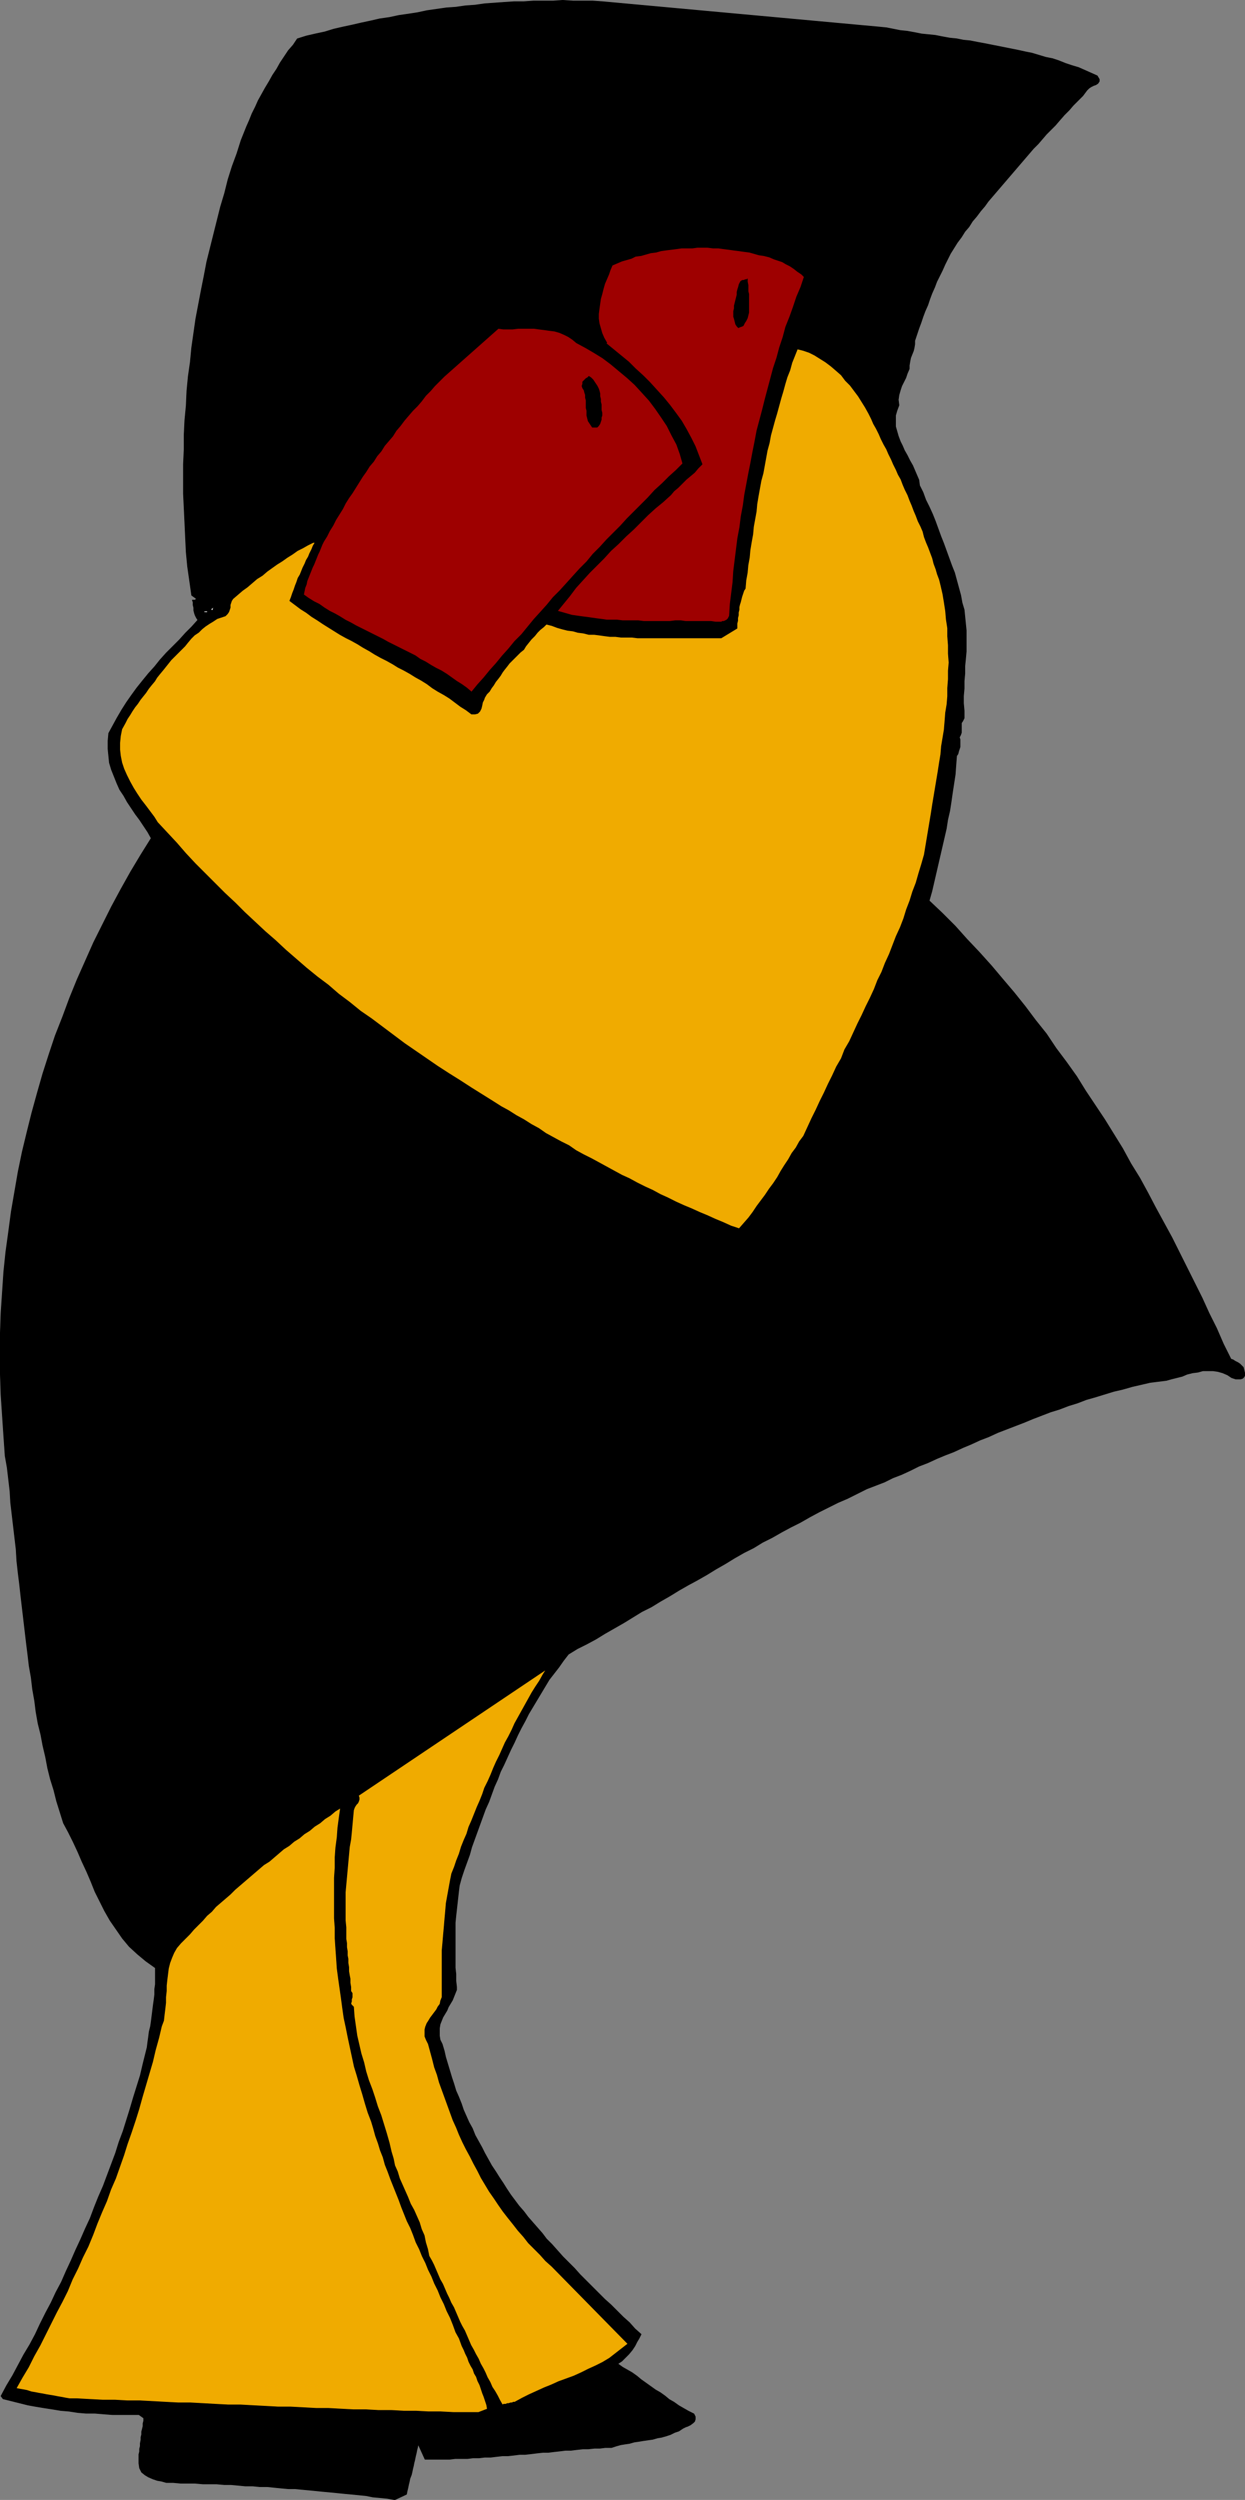 <?xml version="1.0" encoding="UTF-8" standalone="no"?>
<svg
   version="1.0"
   width="77.584mm"
   height="155.754mm"
   id="svg28"
   sodipodi:docname="Crow in Wind.wmf"
   xmlns:inkscape="http://www.inkscape.org/namespaces/inkscape"
   xmlns:sodipodi="http://sodipodi.sourceforge.net/DTD/sodipodi-0.dtd"
   xmlns="http://www.w3.org/2000/svg"
   xmlns:svg="http://www.w3.org/2000/svg">
  <rect width="100%" height="100%" fill="#808080" stroke="none"/>
  <sodipodi:namedview
     id="namedview28"
     pagecolor="#ffffff"
     bordercolor="#000000"
     borderopacity="0.25"
     inkscape:showpageshadow="2"
     inkscape:pageopacity="0.0"
     inkscape:pagecheckerboard="0"
     inkscape:deskcolor="#d1d1d1"
     inkscape:document-units="mm" />
  <defs
     id="defs1">
    <pattern
       id="WMFhbasepattern"
       patternUnits="userSpaceOnUse"
       width="6"
       height="6"
       x="0"
       y="0" />
  </defs>
  <path
     style="fill:#000000;fill-opacity:1;fill-rule:evenodd;stroke:none"
     d="m 35.624,197.384 -0.808,-1.454 -0.969,-1.454 -0.969,-1.454 -0.969,-1.293 -0.969,-1.454 -0.969,-1.454 -0.808,-1.454 -0.969,-1.454 -0.646,-1.454 -0.646,-1.616 -0.646,-1.616 -0.485,-1.616 -0.162,-1.616 -0.162,-1.616 v -1.939 l 0.162,-1.778 0.969,-1.778 0.969,-1.778 1.131,-1.939 1.131,-1.778 1.131,-1.616 1.292,-1.778 1.292,-1.616 1.454,-1.778 1.454,-1.616 1.292,-1.616 1.454,-1.616 1.616,-1.616 1.454,-1.454 1.454,-1.616 1.454,-1.454 1.454,-1.616 -0.323,-0.485 -0.323,-0.646 -0.162,-0.485 -0.162,-0.646 v -0.646 l -0.162,-0.646 v -0.646 l -0.162,-0.485 h 0.323 0.323 l 0.162,-0.162 0.162,-0.162 -1.131,-0.808 -0.485,-3.393 -0.485,-3.393 -0.323,-3.393 -0.162,-3.393 -0.162,-3.555 -0.162,-3.393 -0.162,-3.393 v -3.555 -3.393 l 0.162,-3.555 v -3.393 l 0.162,-3.393 0.323,-3.393 0.162,-3.555 0.323,-3.393 0.485,-3.393 0.323,-3.393 0.485,-3.393 0.485,-3.393 0.646,-3.393 0.646,-3.393 0.646,-3.232 0.646,-3.393 0.808,-3.232 0.808,-3.232 0.808,-3.232 0.808,-3.232 0.969,-3.232 0.808,-3.232 0.969,-3.07 1.131,-3.07 0.969,-3.07 0.646,-1.616 0.646,-1.616 0.646,-1.454 0.646,-1.616 0.808,-1.616 0.646,-1.454 0.808,-1.454 0.808,-1.454 0.969,-1.616 0.808,-1.454 0.969,-1.454 0.808,-1.454 0.969,-1.454 0.969,-1.454 1.131,-1.293 L 70.036,9.13 72.136,8.484 74.237,7.999 76.499,7.514 78.599,6.868 80.699,6.383 82.961,5.898 85.061,5.413 87.323,4.929 89.423,4.444 91.685,4.121 93.947,3.636 l 2.262,-0.323 2.1,-0.323 2.262,-0.485 2.262,-0.323 2.262,-0.323 2.262,-0.162 2.262,-0.323 2.262,-0.162 2.262,-0.323 2.262,-0.162 2.262,-0.162 2.423,-0.162 h 2.262 l 2.262,-0.162 h 2.423 2.262 l 2.262,-0.162 2.423,0.162 h 2.262 2.423 l 2.262,0.162 65.27,5.979 1.616,0.162 1.616,0.323 1.616,0.323 1.616,0.162 1.777,0.323 1.616,0.323 1.616,0.162 1.616,0.162 1.616,0.323 1.777,0.323 1.616,0.162 1.616,0.323 1.616,0.162 1.616,0.323 1.777,0.323 1.616,0.323 1.616,0.323 1.616,0.323 1.616,0.323 1.616,0.323 1.454,0.323 1.616,0.323 1.616,0.485 1.616,0.485 1.616,0.323 1.454,0.485 1.616,0.646 1.454,0.485 1.616,0.485 1.454,0.646 1.454,0.646 1.454,0.646 0.485,0.808 v 0.485 l -0.323,0.485 -0.485,0.323 -0.485,0.162 -0.646,0.323 -0.485,0.323 -0.485,0.485 -0.969,1.293 -1.131,1.131 -1.131,1.131 -0.969,1.131 -1.131,1.131 -1.131,1.293 -0.969,1.131 -0.969,0.97 -1.131,1.131 -0.969,1.131 -0.969,1.131 -1.131,1.131 -0.969,1.131 -0.969,1.131 -0.969,1.131 -0.969,1.131 -0.969,1.131 -0.969,1.131 -0.969,1.131 -0.969,1.131 -0.969,1.131 -0.969,1.131 -0.969,1.131 -0.808,1.131 -0.969,1.131 -0.969,1.293 -0.969,1.131 -0.808,1.293 -0.969,1.131 -0.808,1.293 -0.969,1.293 -0.808,1.293 -0.808,1.293 -0.646,1.293 -0.646,1.293 -0.646,1.454 -0.646,1.293 -0.646,1.293 -0.485,1.293 -0.646,1.454 -0.485,1.293 -0.485,1.454 -0.646,1.454 -0.485,1.293 -0.485,1.454 -0.485,1.293 -0.485,1.454 -0.485,1.454 v 0.808 l -0.162,0.97 -0.162,0.646 -0.323,0.808 -0.323,0.808 -0.162,0.808 -0.162,0.97 v 0.808 l -0.485,1.131 -0.323,0.97 -0.485,0.97 -0.485,0.97 -0.323,0.97 -0.323,1.131 -0.162,1.131 0.162,1.293 -0.485,1.293 -0.323,1.131 v 1.293 1.293 l 0.323,1.131 0.323,1.131 0.485,1.293 0.485,0.97 0.485,1.131 0.646,1.131 0.646,1.293 0.646,1.131 0.485,1.131 0.485,1.131 0.485,1.131 0.162,1.293 0.808,1.616 0.646,1.778 0.808,1.616 0.808,1.778 0.646,1.616 0.646,1.778 0.646,1.778 0.646,1.616 0.646,1.778 0.646,1.778 0.646,1.778 0.646,1.616 0.485,1.778 0.485,1.778 0.485,1.778 0.323,1.778 0.485,1.616 0.162,1.616 0.162,1.616 0.162,1.616 v 1.616 1.778 1.616 l -0.162,1.778 -0.162,1.616 v 1.778 l -0.162,1.778 v 1.778 l -0.162,1.778 v 1.616 l 0.162,1.778 v 1.778 l -0.323,0.646 -0.323,0.485 v 0.485 0.646 0.485 0.646 l -0.162,0.485 -0.323,0.646 0.162,0.485 v 0.646 0.485 0.646 l -0.162,0.485 -0.162,0.485 -0.162,0.646 -0.323,0.485 -0.162,2.101 -0.162,2.262 -0.323,2.101 -0.323,2.101 -0.323,2.262 -0.323,2.101 -0.485,2.101 -0.323,2.101 -0.485,2.101 -0.485,2.101 -0.485,2.101 -0.485,2.101 -0.485,2.101 -0.485,2.101 -0.485,2.101 -0.646,2.262 3.07,2.909 3.07,3.07 2.747,3.07 2.908,3.07 2.908,3.232 2.585,3.07 2.747,3.232 2.585,3.232 2.423,3.232 2.585,3.232 2.262,3.393 2.423,3.232 2.423,3.393 2.1,3.393 2.262,3.393 2.262,3.393 2.1,3.393 2.1,3.393 1.939,3.555 2.1,3.393 1.939,3.555 1.777,3.393 1.939,3.555 1.939,3.555 1.777,3.555 1.777,3.555 1.777,3.555 1.777,3.555 1.616,3.555 1.777,3.555 1.616,3.717 1.777,3.555 0.485,0.162 0.485,0.323 0.646,0.323 0.485,0.323 0.323,0.323 0.485,0.485 0.162,0.646 0.162,0.646 v 0.646 l -0.162,0.323 -0.323,0.323 -0.485,0.162 h -0.646 -0.485 l -0.485,-0.162 -0.485,-0.162 -0.969,-0.646 -1.131,-0.485 -1.131,-0.323 -1.131,-0.162 h -1.292 -1.131 l -1.131,0.323 -1.292,0.162 -1.292,0.323 -1.131,0.485 -1.292,0.323 -1.292,0.323 -1.131,0.323 -1.292,0.162 -1.292,0.162 -1.292,0.162 -2.1,0.485 -2.1,0.485 -2.262,0.646 -2.1,0.485 -2.1,0.646 -2.1,0.646 -2.262,0.646 -2.1,0.808 -2.1,0.646 -2.1,0.808 -2.1,0.646 -2.1,0.808 -2.1,0.808 -1.939,0.808 -2.1,0.808 -2.1,0.808 -2.1,0.808 -2.1,0.97 -2.1,0.808 -2.1,0.97 -1.939,0.808 -2.1,0.97 -2.1,0.808 -1.939,0.808 -2.1,0.97 -2.1,0.808 -1.939,0.97 -2.1,0.97 -2.1,0.808 -1.939,0.97 -2.1,0.808 -2.1,0.808 -2.262,1.131 -2.262,1.131 -2.262,0.97 -2.262,1.131 -2.262,1.131 -2.1,1.131 -2.262,1.293 -2.262,1.131 -2.1,1.131 -2.262,1.293 -2.262,1.131 -2.1,1.293 -2.262,1.131 -2.262,1.293 -2.1,1.293 -2.262,1.293 -2.1,1.293 -2.262,1.293 -2.1,1.131 -2.262,1.293 -2.1,1.293 -2.262,1.293 -2.1,1.293 -2.262,1.131 -2.1,1.293 -2.1,1.293 -2.262,1.293 -2.262,1.293 -2.1,1.293 -2.1,1.131 -2.262,1.131 -2.1,1.293 -1.131,1.454 -1.131,1.616 -1.131,1.454 -1.131,1.454 -0.969,1.616 -0.969,1.616 -0.969,1.616 -0.969,1.616 -0.969,1.616 -0.808,1.616 -0.969,1.778 -0.808,1.616 -0.808,1.778 -0.808,1.616 -0.808,1.778 -0.808,1.778 -0.808,1.616 -0.646,1.778 -0.808,1.778 -0.646,1.778 -0.646,1.778 -0.808,1.778 -0.646,1.778 -0.646,1.778 -0.646,1.778 -0.646,1.778 -0.646,1.778 -0.485,1.778 -0.646,1.778 -0.646,1.778 -0.646,1.939 -0.485,1.778 -0.162,1.293 -0.162,1.454 -0.162,1.454 -0.162,1.454 -0.162,1.454 -0.162,1.616 v 1.454 1.616 1.454 1.616 1.454 1.454 1.616 l 0.162,1.454 v 1.616 l 0.162,1.454 v 0.646 l -0.323,0.808 -0.323,0.808 -0.323,0.808 -0.485,0.808 -0.485,0.808 -0.323,0.808 -0.485,0.808 -0.485,0.808 -0.323,0.808 -0.323,0.808 -0.162,0.97 v 0.97 0.808 l 0.162,0.97 0.485,0.97 0.485,1.616 0.323,1.454 0.485,1.616 0.485,1.616 0.485,1.616 0.485,1.454 0.485,1.616 0.646,1.454 0.646,1.616 0.485,1.454 0.646,1.454 0.646,1.454 0.808,1.454 0.646,1.616 0.808,1.454 0.808,1.454 0.646,1.293 0.808,1.454 0.808,1.454 0.969,1.454 0.808,1.293 0.969,1.454 0.808,1.293 0.969,1.454 0.969,1.293 0.969,1.293 1.131,1.293 0.969,1.293 1.131,1.293 1.131,1.293 1.131,1.293 0.969,1.293 1.292,1.293 1.292,1.454 1.292,1.454 1.292,1.293 1.454,1.454 1.292,1.454 1.454,1.454 1.454,1.454 1.454,1.454 1.454,1.454 1.454,1.293 1.454,1.454 1.454,1.454 1.454,1.293 1.292,1.454 1.454,1.293 -0.485,0.97 -0.485,0.808 -0.485,0.97 -0.646,0.97 -0.808,0.97 -0.808,0.808 -0.808,0.808 -0.969,0.646 1.131,0.808 1.131,0.646 1.131,0.646 1.131,0.808 0.969,0.808 1.131,0.808 1.131,0.808 1.131,0.808 1.131,0.646 1.131,0.808 0.969,0.808 1.131,0.646 1.131,0.808 1.131,0.646 1.131,0.646 1.292,0.646 0.323,0.646 v 0.646 l -0.162,0.485 -0.323,0.323 -0.646,0.485 -0.646,0.323 -0.485,0.162 -0.646,0.323 -0.969,0.646 -0.969,0.323 -0.969,0.485 -0.969,0.323 -1.131,0.323 -0.969,0.162 -1.131,0.323 -1.131,0.162 -1.131,0.162 -0.969,0.162 -1.131,0.162 -1.131,0.323 -1.131,0.162 -0.969,0.162 -1.131,0.323 -0.969,0.323 h -1.454 l -1.292,0.162 h -1.292 l -1.454,0.162 h -1.292 l -1.454,0.162 -1.292,0.162 h -1.292 l -1.292,0.162 -1.454,0.162 -1.292,0.162 h -1.292 l -1.454,0.162 -1.292,0.162 -1.454,0.162 h -1.292 l -1.292,0.162 -1.454,0.162 h -1.292 l -1.454,0.162 -1.292,0.162 h -1.454 l -1.292,0.162 h -1.454 l -1.292,0.162 h -1.454 -1.454 l -1.292,0.162 h -1.454 -1.454 -1.454 -1.454 l -1.616,-3.555 -0.162,0.808 -0.162,0.646 -0.162,0.808 -0.162,0.646 -0.162,0.808 -0.162,0.646 -0.162,0.808 -0.162,0.646 -0.162,0.808 -0.162,0.646 -0.323,0.808 -0.162,0.808 -0.162,0.646 -0.162,0.808 -0.162,0.646 -0.162,0.808 -2.747,1.293 -1.777,-0.323 -1.616,-0.162 -1.777,-0.162 -1.616,-0.323 -1.616,-0.162 -1.616,-0.162 -1.777,-0.162 -1.616,-0.162 -1.616,-0.162 -1.777,-0.162 -1.616,-0.162 -1.616,-0.162 -1.777,-0.162 -1.616,-0.162 h -1.616 l -1.777,-0.162 -1.616,-0.162 -1.616,-0.162 h -1.777 l -1.616,-0.162 h -1.777 l -1.616,-0.162 -1.777,-0.162 h -1.616 l -1.777,-0.162 h -1.616 -1.616 l -1.777,-0.162 H 44.187 42.571 l -1.777,-0.162 h -1.616 l -1.131,-0.323 -0.969,-0.162 -0.969,-0.323 -1.131,-0.485 -0.808,-0.485 -0.808,-0.646 -0.485,-0.97 -0.162,-1.131 v -0.646 -0.646 -0.808 l 0.162,-0.646 v -0.646 l 0.162,-0.646 v -0.646 l 0.162,-0.808 v -0.646 l 0.162,-0.646 v -0.646 l 0.162,-0.646 0.162,-0.646 v -0.646 l 0.162,-0.646 v -0.646 l -1.131,-0.808 h -2.1 -2.1 -2.1 l -2.1,-0.162 -1.939,-0.162 h -2.1 l -1.939,-0.162 -2.1,-0.323 -1.939,-0.162 -1.939,-0.323 -2.1,-0.323 -1.939,-0.323 -1.777,-0.323 -1.939,-0.485 -1.939,-0.485 -1.939,-0.485 -0.485,-0.646 1.292,-2.424 1.454,-2.424 1.292,-2.424 1.292,-2.424 1.454,-2.424 1.292,-2.424 1.131,-2.424 1.292,-2.585 1.292,-2.424 1.131,-2.424 1.292,-2.424 1.131,-2.585 1.131,-2.424 1.131,-2.585 1.131,-2.424 1.131,-2.585 1.131,-2.424 0.969,-2.585 0.969,-2.424 1.131,-2.585 0.969,-2.585 0.969,-2.585 0.969,-2.585 0.808,-2.585 0.969,-2.585 0.808,-2.585 0.808,-2.585 0.808,-2.747 0.808,-2.585 0.808,-2.585 0.646,-2.747 0.646,-2.585 0.323,-1.293 0.162,-1.293 0.162,-1.131 0.162,-1.293 0.323,-1.293 0.162,-1.131 0.162,-1.293 0.162,-1.293 0.162,-1.293 0.162,-1.131 0.162,-1.293 v -1.293 l 0.162,-1.131 v -1.293 -1.293 -1.293 l -2.262,-1.616 -1.939,-1.616 -1.939,-1.778 -1.616,-1.939 -1.454,-2.101 -1.454,-2.101 -1.292,-2.262 -1.131,-2.262 -1.131,-2.262 -0.969,-2.424 -0.969,-2.262 -1.131,-2.424 -0.969,-2.262 -1.131,-2.424 -1.131,-2.262 -1.131,-2.101 -0.808,-2.585 -0.808,-2.585 -0.646,-2.585 -0.808,-2.585 L 11.228,416.339 10.744,413.754 10.097,411.007 9.613,408.422 8.967,405.836 8.482,403.089 8.159,400.504 7.674,397.757 7.351,395.009 6.866,392.262 6.543,389.515 6.22,386.93 5.897,384.183 5.574,381.436 5.251,378.689 4.928,375.942 4.604,373.033 4.281,370.448 3.958,367.539 3.797,364.792 3.474,362.045 3.15,359.298 2.827,356.551 2.504,353.804 2.343,351.057 2.019,348.31 1.696,345.563 1.212,342.816 0.889,338.129 0.565,333.282 0.242,328.434 0.081,323.586 v -4.848 -4.848 l 0.162,-4.686 0.323,-4.848 0.323,-4.848 0.485,-4.686 0.646,-4.686 0.646,-4.848 0.808,-4.686 0.808,-4.686 0.969,-4.686 1.131,-4.686 1.131,-4.525 1.292,-4.686 1.292,-4.525 1.454,-4.525 1.454,-4.363 1.777,-4.525 1.616,-4.363 1.777,-4.363 1.939,-4.363 1.939,-4.363 2.1,-4.201 2.1,-4.201 2.262,-4.201 2.262,-4.04 2.423,-4.04 z"
     id="path1" />
  <path
     style="fill:none;stroke:#000000;stroke-width:0.162px;stroke-linecap:round;stroke-linejoin:round;stroke-miterlimit:4;stroke-dasharray:none;stroke-opacity:1"
     d="m 35.624,197.384 v 0 l -0.808,-1.454 -0.969,-1.454 -0.969,-1.454 -0.969,-1.293 -0.969,-1.454 -0.969,-1.454 -0.808,-1.454 -0.969,-1.454 -0.646,-1.454 -0.646,-1.616 -0.646,-1.616 -0.485,-1.616 -0.162,-1.616 -0.162,-1.616 v -1.939 l 0.162,-1.778 v 0 l 0.969,-1.778 0.969,-1.778 1.131,-1.939 1.131,-1.778 1.131,-1.616 1.292,-1.778 1.292,-1.616 1.454,-1.778 1.454,-1.616 1.292,-1.616 1.454,-1.616 1.616,-1.616 1.454,-1.454 1.454,-1.616 1.454,-1.454 1.454,-1.616 v 0 l -0.323,-0.485 -0.323,-0.646 -0.162,-0.485 -0.162,-0.646 v -0.646 l -0.162,-0.646 v -0.646 l -0.162,-0.485 v 0 h 0.323 0.323 l 0.162,-0.162 0.162,-0.162 -1.131,-0.808 v 0 l -0.485,-3.393 -0.485,-3.393 -0.323,-3.393 -0.162,-3.393 -0.162,-3.555 -0.162,-3.393 -0.162,-3.393 v -3.555 -3.393 l 0.162,-3.555 v -3.393 l 0.162,-3.393 0.323,-3.393 0.162,-3.555 0.323,-3.393 0.485,-3.393 0.323,-3.393 0.485,-3.393 0.485,-3.393 0.646,-3.393 0.646,-3.393 0.646,-3.232 0.646,-3.393 0.808,-3.232 0.808,-3.232 0.808,-3.232 0.808,-3.232 0.969,-3.232 0.808,-3.232 0.969,-3.07 1.131,-3.07 0.969,-3.07 v 0 l 0.646,-1.616 0.646,-1.616 0.646,-1.454 0.646,-1.616 0.808,-1.616 0.646,-1.454 0.808,-1.454 0.808,-1.454 0.969,-1.616 0.808,-1.454 0.969,-1.454 0.808,-1.454 0.969,-1.454 0.969,-1.454 1.131,-1.293 0.969,-1.454 v 0 L 72.136,8.484 74.237,7.999 76.499,7.514 78.599,6.868 80.699,6.383 82.961,5.898 85.061,5.413 87.323,4.929 89.423,4.444 91.685,4.121 93.947,3.636 l 2.262,-0.323 2.1,-0.323 2.262,-0.485 2.262,-0.323 2.262,-0.323 2.262,-0.162 2.262,-0.323 2.262,-0.162 2.262,-0.323 2.262,-0.162 2.262,-0.162 2.423,-0.162 h 2.262 l 2.262,-0.162 h 2.423 2.262 l 2.262,-0.162 2.423,0.162 h 2.262 2.423 l 2.262,0.162 65.27,5.979 v 0 l 1.616,0.162 1.616,0.323 1.616,0.323 1.616,0.162 1.777,0.323 1.616,0.323 1.616,0.162 1.616,0.162 1.616,0.323 1.777,0.323 1.616,0.162 1.616,0.323 1.616,0.162 1.616,0.323 1.777,0.323 1.616,0.323 1.616,0.323 1.616,0.323 1.616,0.323 1.616,0.323 1.454,0.323 1.616,0.323 1.616,0.485 1.616,0.485 1.616,0.323 1.454,0.485 1.616,0.646 1.454,0.485 1.616,0.485 1.454,0.646 1.454,0.646 1.454,0.646 v 0 l 0.485,0.808 v 0.485 l -0.323,0.485 -0.485,0.323 -0.485,0.162 -0.646,0.323 -0.485,0.323 -0.485,0.485 v 0 l -0.969,1.293 -1.131,1.131 -1.131,1.131 -0.969,1.131 -1.131,1.131 -1.131,1.293 -0.969,1.131 -0.969,0.97 -1.131,1.131 -0.969,1.131 -0.969,1.131 -1.131,1.131 -0.969,1.131 -0.969,1.131 -0.969,1.131 -0.969,1.131 -0.969,1.131 -0.969,1.131 -0.969,1.131 -0.969,1.131 -0.969,1.131 -0.969,1.131 -0.969,1.131 -0.808,1.131 -0.969,1.131 -0.969,1.293 -0.969,1.131 -0.808,1.293 -0.969,1.131 -0.808,1.293 -0.969,1.293 -0.808,1.293 v 0 l -0.808,1.293 -0.646,1.293 -0.646,1.293 -0.646,1.454 -0.646,1.293 -0.646,1.293 -0.485,1.293 -0.646,1.454 -0.485,1.293 -0.485,1.454 -0.646,1.454 -0.485,1.293 -0.485,1.454 -0.485,1.293 -0.485,1.454 -0.485,1.454 v 0 0.808 l -0.162,0.97 -0.162,0.646 -0.323,0.808 -0.323,0.808 -0.162,0.808 -0.162,0.97 v 0.808 0 l -0.485,1.131 -0.323,0.97 -0.485,0.97 -0.485,0.97 -0.323,0.97 -0.323,1.131 -0.162,1.131 0.162,1.293 v 0 l -0.485,1.293 -0.323,1.131 v 1.293 1.293 l 0.323,1.131 0.323,1.131 0.485,1.293 0.485,0.97 0.485,1.131 0.646,1.131 0.646,1.293 0.646,1.131 0.485,1.131 0.485,1.131 0.485,1.131 0.162,1.293 v 0 l 0.808,1.616 0.646,1.778 0.808,1.616 0.808,1.778 0.646,1.616 0.646,1.778 0.646,1.778 0.646,1.616 0.646,1.778 0.646,1.778 0.646,1.778 0.646,1.616 0.485,1.778 0.485,1.778 0.485,1.778 0.323,1.778 v 0 l 0.485,1.616 0.162,1.616 0.162,1.616 0.162,1.616 v 1.616 1.778 1.616 l -0.162,1.778 -0.162,1.616 v 1.778 l -0.162,1.778 v 1.778 l -0.162,1.778 v 1.616 l 0.162,1.778 v 1.778 0 l -0.323,0.646 -0.323,0.485 v 0.485 0.646 0.485 0.646 l -0.162,0.485 -0.323,0.646 v 0 l 0.162,0.485 v 0.646 0.485 0.646 l -0.162,0.485 -0.162,0.485 -0.162,0.646 -0.323,0.485 v 0 l -0.162,2.101 -0.162,2.262 -0.323,2.101 -0.323,2.101 -0.323,2.262 -0.323,2.101 -0.485,2.101 -0.323,2.101 -0.485,2.101 -0.485,2.101 -0.485,2.101 -0.485,2.101 -0.485,2.101 -0.485,2.101 -0.485,2.101 -0.646,2.262 v 0 l 3.07,2.909 3.07,3.07 2.747,3.07 2.908,3.07 2.908,3.232 2.585,3.07 2.747,3.232 2.585,3.232 2.423,3.232 2.585,3.232 2.262,3.393 2.423,3.232 2.423,3.393 2.1,3.393 2.262,3.393 2.262,3.393 2.1,3.393 2.1,3.393 1.939,3.555 2.1,3.393 1.939,3.555 1.777,3.393 1.939,3.555 1.939,3.555 1.777,3.555 1.777,3.555 1.777,3.555 1.777,3.555 1.616,3.555 1.777,3.555 1.616,3.717 1.777,3.555 v 0 l 0.485,0.162 0.485,0.323 0.646,0.323 0.485,0.323 0.323,0.323 0.485,0.485 0.162,0.646 0.162,0.646 v 0 0.646 l -0.162,0.323 -0.323,0.323 -0.485,0.162 h -0.646 -0.485 l -0.485,-0.162 -0.485,-0.162 v 0 l -0.969,-0.646 -1.131,-0.485 -1.131,-0.323 -1.131,-0.162 h -1.292 -1.131 l -1.131,0.323 -1.292,0.162 -1.292,0.323 -1.131,0.485 -1.292,0.323 -1.292,0.323 -1.131,0.323 -1.292,0.162 -1.292,0.162 -1.292,0.162 v 0 l -2.1,0.485 -2.1,0.485 -2.262,0.646 -2.1,0.485 -2.1,0.646 -2.1,0.646 -2.262,0.646 -2.1,0.808 -2.1,0.646 -2.1,0.808 -2.1,0.646 -2.1,0.808 -2.1,0.808 -1.939,0.808 -2.1,0.808 -2.1,0.808 -2.1,0.808 -2.1,0.97 -2.1,0.808 -2.1,0.97 -1.939,0.808 -2.1,0.97 -2.1,0.808 -1.939,0.808 -2.1,0.97 -2.1,0.808 -1.939,0.97 -2.1,0.97 -2.1,0.808 -1.939,0.97 -2.1,0.808 -2.1,0.808 v 0 l -2.262,1.131 -2.262,1.131 -2.262,0.97 -2.262,1.131 -2.262,1.131 -2.1,1.131 -2.262,1.293 -2.262,1.131 -2.1,1.131 -2.262,1.293 -2.262,1.131 -2.1,1.293 -2.262,1.131 -2.262,1.293 -2.1,1.293 -2.262,1.293 -2.1,1.293 -2.262,1.293 -2.1,1.131 -2.262,1.293 -2.1,1.293 -2.262,1.293 -2.1,1.293 -2.262,1.131 -2.1,1.293 -2.1,1.293 -2.262,1.293 -2.262,1.293 -2.1,1.293 -2.1,1.131 -2.262,1.131 -2.1,1.293 v 0 l -1.131,1.454 -1.131,1.616 -1.131,1.454 -1.131,1.454 -0.969,1.616 -0.969,1.616 -0.969,1.616 -0.969,1.616 -0.969,1.616 -0.808,1.616 -0.969,1.778 -0.808,1.616 -0.808,1.778 -0.808,1.616 -0.808,1.778 -0.808,1.778 -0.808,1.616 -0.646,1.778 -0.808,1.778 -0.646,1.778 -0.646,1.778 -0.808,1.778 -0.646,1.778 -0.646,1.778 -0.646,1.778 -0.646,1.778 -0.646,1.778 -0.485,1.778 -0.646,1.778 -0.646,1.778 -0.646,1.939 -0.485,1.778 v 0 l -0.162,1.293 -0.162,1.454 -0.162,1.454 -0.162,1.454 -0.162,1.454 -0.162,1.616 v 1.454 1.616 1.454 1.616 1.454 1.454 1.616 l 0.162,1.454 v 1.616 l 0.162,1.454 v 0 0.646 l -0.323,0.808 -0.323,0.808 -0.323,0.808 -0.485,0.808 -0.485,0.808 -0.323,0.808 -0.485,0.808 -0.485,0.808 -0.323,0.808 -0.323,0.808 -0.162,0.97 v 0.97 0.808 l 0.162,0.97 0.485,0.97 v 0 l 0.485,1.616 0.323,1.454 0.485,1.616 0.485,1.616 0.485,1.616 0.485,1.454 0.485,1.616 0.646,1.454 0.646,1.616 0.485,1.454 0.646,1.454 0.646,1.454 0.808,1.454 0.646,1.616 0.808,1.454 0.808,1.454 0.646,1.293 0.808,1.454 0.808,1.454 0.969,1.454 0.808,1.293 0.969,1.454 0.808,1.293 0.969,1.454 0.969,1.293 0.969,1.293 1.131,1.293 0.969,1.293 1.131,1.293 1.131,1.293 1.131,1.293 0.969,1.293 v 0 l 1.292,1.293 1.292,1.454 1.292,1.454 1.292,1.293 1.454,1.454 1.292,1.454 1.454,1.454 1.454,1.454 1.454,1.454 1.454,1.454 1.454,1.293 1.454,1.454 1.454,1.454 1.454,1.293 1.292,1.454 1.454,1.293 v 0 l -0.485,0.97 -0.485,0.808 -0.485,0.97 -0.646,0.97 -0.808,0.97 -0.808,0.808 -0.808,0.808 -0.969,0.646 v 0 l 1.131,0.808 1.131,0.646 1.131,0.646 1.131,0.808 0.969,0.808 1.131,0.808 1.131,0.808 1.131,0.808 1.131,0.646 1.131,0.808 0.969,0.808 1.131,0.646 1.131,0.808 1.131,0.646 1.131,0.646 1.292,0.646 v 0 l 0.323,0.646 v 0.646 l -0.162,0.485 -0.323,0.323 -0.646,0.485 -0.646,0.323 -0.485,0.162 -0.646,0.323 v 0 l -0.969,0.646 -0.969,0.323 -0.969,0.485 -0.969,0.323 -1.131,0.323 -0.969,0.162 -1.131,0.323 -1.131,0.162 -1.131,0.162 -0.969,0.162 -1.131,0.162 -1.131,0.323 -1.131,0.162 -0.969,0.162 -1.131,0.323 -0.969,0.323 v 0 h -1.454 l -1.292,0.162 h -1.292 l -1.454,0.162 h -1.292 l -1.454,0.162 -1.292,0.162 h -1.292 l -1.292,0.162 -1.454,0.162 -1.292,0.162 h -1.292 l -1.454,0.162 -1.292,0.162 -1.454,0.162 h -1.292 l -1.292,0.162 -1.454,0.162 h -1.292 l -1.454,0.162 -1.292,0.162 h -1.454 l -1.292,0.162 h -1.454 l -1.292,0.162 h -1.454 -1.454 l -1.292,0.162 h -1.454 -1.454 -1.454 -1.454 l -1.616,-3.555 v 0 l -0.162,0.808 -0.162,0.646 -0.162,0.808 -0.162,0.646 -0.162,0.808 -0.162,0.646 -0.162,0.808 -0.162,0.646 -0.162,0.808 -0.162,0.646 -0.323,0.808 -0.162,0.808 -0.162,0.646 -0.162,0.808 -0.162,0.646 -0.162,0.808 -2.747,1.293 v 0 l -1.777,-0.323 -1.616,-0.162 -1.777,-0.162 -1.616,-0.323 -1.616,-0.162 -1.616,-0.162 -1.777,-0.162 -1.616,-0.162 -1.616,-0.162 -1.777,-0.162 -1.616,-0.162 -1.616,-0.162 -1.777,-0.162 -1.616,-0.162 h -1.616 l -1.777,-0.162 -1.616,-0.162 -1.616,-0.162 h -1.777 l -1.616,-0.162 h -1.777 l -1.616,-0.162 -1.777,-0.162 h -1.616 l -1.777,-0.162 h -1.616 -1.616 l -1.777,-0.162 H 44.187 42.571 l -1.777,-0.162 h -1.616 v 0 l -1.131,-0.323 -0.969,-0.162 -0.969,-0.323 -1.131,-0.485 -0.808,-0.485 -0.808,-0.646 -0.485,-0.97 -0.162,-1.131 v 0 -0.646 -0.646 -0.808 l 0.162,-0.646 v -0.646 l 0.162,-0.646 v -0.646 l 0.162,-0.808 v -0.646 l 0.162,-0.646 v -0.646 l 0.162,-0.646 0.162,-0.646 v -0.646 l 0.162,-0.646 v -0.646 l -1.131,-0.808 v 0 h -2.1 -2.1 -2.1 l -2.1,-0.162 -1.939,-0.162 h -2.1 l -1.939,-0.162 -2.1,-0.323 -1.939,-0.162 -1.939,-0.323 -2.1,-0.323 -1.939,-0.323 -1.777,-0.323 -1.939,-0.485 -1.939,-0.485 -1.939,-0.485 -0.485,-0.646 v 0 l 1.292,-2.424 1.454,-2.424 1.292,-2.424 1.292,-2.424 1.454,-2.424 1.292,-2.424 1.131,-2.424 1.292,-2.585 1.292,-2.424 1.131,-2.424 1.292,-2.424 1.131,-2.585 1.131,-2.424 1.131,-2.585 1.131,-2.424 1.131,-2.585 1.131,-2.424 0.969,-2.585 0.969,-2.424 1.131,-2.585 0.969,-2.585 0.969,-2.585 0.969,-2.585 0.808,-2.585 0.969,-2.585 0.808,-2.585 0.808,-2.585 0.808,-2.747 0.808,-2.585 0.808,-2.585 0.646,-2.747 0.646,-2.585 v 0 l 0.323,-1.293 0.162,-1.293 0.162,-1.131 0.162,-1.293 0.323,-1.293 0.162,-1.131 0.162,-1.293 0.162,-1.293 0.162,-1.293 0.162,-1.131 0.162,-1.293 v -1.293 l 0.162,-1.131 v -1.293 -1.293 -1.293 0 l -2.262,-1.616 -1.939,-1.616 -1.939,-1.778 -1.616,-1.939 -1.454,-2.101 -1.454,-2.101 -1.292,-2.262 -1.131,-2.262 -1.131,-2.262 -0.969,-2.424 -0.969,-2.262 -1.131,-2.424 -0.969,-2.262 -1.131,-2.424 -1.131,-2.262 -1.131,-2.101 v 0 l -0.808,-2.585 -0.808,-2.585 -0.646,-2.585 -0.808,-2.585 -0.646,-2.585 -0.485,-2.585 -0.646,-2.747 -0.485,-2.585 -0.646,-2.585 -0.485,-2.747 -0.323,-2.585 -0.485,-2.747 -0.323,-2.747 -0.485,-2.747 -0.323,-2.747 -0.323,-2.585 -0.323,-2.747 -0.323,-2.747 -0.323,-2.747 -0.323,-2.747 -0.323,-2.909 -0.323,-2.585 -0.323,-2.909 -0.162,-2.747 -0.323,-2.747 -0.323,-2.747 -0.323,-2.747 -0.323,-2.747 -0.162,-2.747 -0.323,-2.747 -0.323,-2.747 -0.485,-2.747 v 0 L 0.889,338.129 0.565,333.282 0.242,328.434 0.081,323.586 v -4.848 -4.848 l 0.162,-4.686 0.323,-4.848 0.323,-4.848 0.485,-4.686 0.646,-4.686 0.646,-4.848 0.808,-4.686 0.808,-4.686 0.969,-4.686 1.131,-4.686 1.131,-4.525 1.292,-4.686 1.292,-4.525 1.454,-4.525 1.454,-4.363 1.777,-4.525 1.616,-4.363 1.777,-4.363 1.939,-4.363 1.939,-4.363 2.1,-4.201 2.1,-4.201 2.262,-4.201 2.262,-4.04 2.423,-4.04 2.423,-3.878"
     id="path2" />
  <path
     style="fill:#000000;fill-opacity:1;fill-rule:evenodd;stroke:none"
     d="m 4.281,291.268 0.485,-2.585 0.323,-2.585 0.485,-2.747 0.485,-2.585 0.485,-2.585 0.485,-2.747 0.485,-2.585 0.646,-2.585 0.485,-2.585 0.646,-2.747 0.646,-2.585 0.646,-2.585 0.646,-2.585 0.808,-2.585 0.808,-2.585 0.808,-2.585 0.808,-2.585 0.808,-2.424 0.808,-2.585 0.969,-2.424 1.131,-2.424 0.969,-2.585 1.131,-2.424 1.131,-2.424 1.131,-2.424 1.131,-2.424 1.292,-2.262 1.292,-2.262 1.454,-2.424 1.454,-2.262 1.454,-2.262 1.454,-2.101 0.485,-0.646 0.646,-0.646 0.485,-0.485 0.646,-0.485 0.646,-0.323 0.646,-0.485 0.646,-0.323 0.646,-0.323 0.646,-0.323 0.808,-0.323 0.646,-0.323 0.808,-0.162 0.808,-0.162 0.646,-0.162 0.808,-0.162 0.808,-0.162 3.554,3.555 3.554,3.717 3.554,3.393 3.716,3.555 3.716,3.393 3.716,3.232 3.716,3.393 3.877,3.07 3.877,3.232 3.877,3.07 4.039,3.07 3.877,2.909 4.039,2.909 4.039,2.747 4.201,2.747 4.039,2.747 4.201,2.747 4.201,2.585 4.201,2.585 4.201,2.585 4.201,2.424 4.201,2.424 4.362,2.424 4.201,2.262 4.362,2.424 4.362,2.262 4.201,2.101 4.362,2.262 4.362,2.101 4.362,2.262 4.362,1.939 4.362,2.101 0.646,0.323 0.646,0.162 h 0.808 0.646 l 0.646,-0.162 0.485,-0.323 0.323,-0.485 0.323,-0.808 1.454,-1.939 1.616,-2.101 1.454,-2.101 1.616,-2.101 1.454,-1.939 1.454,-2.101 1.454,-2.101 1.454,-2.262 1.454,-2.101 1.454,-2.101 1.454,-2.101 1.292,-2.262 1.454,-2.101 1.292,-2.262 1.292,-2.101 1.292,-2.262 1.292,-2.262 1.131,-2.262 1.292,-2.101 1.131,-2.262 1.131,-2.424 1.131,-2.262 1.131,-2.262 0.969,-2.262 0.969,-2.262 0.969,-2.424 0.969,-2.424 0.808,-2.262 0.969,-2.424 0.808,-2.424 0.646,-2.424 0.808,-2.262 1.292,-4.525 1.131,0.646 0.969,0.646 0.969,0.808 0.969,0.808 0.808,0.97 0.808,0.97 0.969,0.97 0.808,0.808 2.262,2.747 2.423,2.909 2.262,2.747 2.262,2.747 2.262,2.909 2.262,2.747 2.1,2.909 2.1,2.909 2.1,2.909 2.1,2.909 2.1,2.909 1.939,2.909 2.1,2.909 1.939,3.07 1.777,3.07 1.939,2.909 1.939,3.07 1.777,2.909 1.777,3.07 1.777,3.07 1.777,3.07 1.616,3.07 1.777,3.07 1.616,3.07 1.777,3.232 1.616,3.07 1.454,3.07 1.616,3.232 1.616,3.07 1.454,3.232 1.454,3.07 1.454,3.232 -0.162,0.646 -3.716,0.808 -3.554,0.808 -3.554,0.808 -3.554,0.97 -3.554,0.97 -3.554,0.97 -3.393,0.97 -3.554,1.131 -3.393,1.131 -3.393,1.131 -3.554,1.293 -3.393,1.131 -3.393,1.293 -3.393,1.293 -3.231,1.454 -3.393,1.293 -3.393,1.454 -3.393,1.454 -3.231,1.454 -3.393,1.454 -3.231,1.454 -3.231,1.616 -3.393,1.616 -3.231,1.454 -3.231,1.616 -3.231,1.616 -3.393,1.616 -3.231,1.616 -3.231,1.616 -3.231,1.616 -3.231,1.616 -3.231,1.778 -46.529,27.147 -1.454,0.97 -1.454,0.97 -1.616,0.97 -1.454,0.97 -1.454,0.808 -1.616,1.131 -1.454,0.97 -1.454,0.97 -1.454,0.97 -1.616,0.97 -1.454,1.131 -1.454,0.97 -1.454,0.97 -1.454,0.97 -1.454,1.131 -1.454,0.97 -1.616,0.97 -1.454,1.131 -1.454,0.97 -1.454,0.97 -1.454,0.97 -1.454,1.131 -1.616,0.97 -1.454,0.97 -1.454,0.97 -1.454,1.131 -1.454,0.97 -1.616,0.97 -1.454,0.97 -1.454,0.97 -1.454,0.97 -1.454,0.97 -0.646,-0.162 -0.485,0.162 -0.323,0.162 -0.323,0.323 -0.162,0.485 -0.323,0.485 -0.323,0.323 -0.323,0.323 -1.292,0.808 -1.454,0.97 -1.292,0.97 -1.454,1.131 -1.292,0.97 -1.454,0.97 -1.292,0.97 -1.454,0.97 -1.292,1.131 -1.454,0.97 -1.292,1.131 -1.292,1.131 -1.454,0.97 -1.292,1.131 -1.454,0.97 -1.292,1.131 -1.292,1.131 -1.454,1.131 -1.292,1.131 -1.292,1.131 -1.454,1.131 -1.292,1.131 -1.292,1.131 -1.292,1.131 -1.454,1.131 -1.292,1.131 -1.292,1.131 -1.292,1.131 -1.292,1.131 -1.292,1.131 -1.292,1.293 -1.292,1.131 -0.646,0.323 h -0.646 l -0.646,-0.162 -0.646,-0.323 -0.485,-0.485 -0.646,-0.485 -0.485,-0.646 -0.485,-0.485 -1.131,-1.454 -0.969,-1.454 -0.969,-1.454 -0.969,-1.454 -0.969,-1.616 -0.969,-1.454 -0.808,-1.454 -0.969,-1.616 -0.808,-1.616 -0.808,-1.454 -0.808,-1.616 -0.808,-1.454 -0.808,-1.616 -0.646,-1.616 -0.808,-1.616 -0.646,-1.616 -0.646,-1.616 -0.646,-1.616 -0.646,-1.616 -0.646,-1.778 -0.485,-1.616 -0.485,-1.616 -0.646,-1.616 -0.485,-1.778 -0.485,-1.616 -0.323,-1.616 -0.485,-1.778 -0.323,-1.616 -0.323,-1.778 -0.323,-1.616 -0.323,-1.778 -0.323,-1.778 -0.485,-2.424 -0.323,-2.585 L 9.936,397.11 9.613,394.686 9.29,392.262 8.805,389.677 8.482,387.092 8.159,384.668 7.836,382.244 7.513,379.658 7.189,377.234 6.866,374.811 6.543,372.225 6.22,369.801 5.897,367.377 5.574,364.792 5.412,362.368 5.089,359.944 4.766,357.359 4.604,354.935 4.281,352.349 4.12,349.926 3.797,347.34 3.635,344.916 3.474,342.331 3.312,339.907 2.989,337.321 2.827,334.736 2.666,332.151 2.504,329.565 2.343,326.98 2.181,324.394 2.343,322.293 v -2.101 l 0.162,-1.939 v -2.262 -2.101 -2.101 -2.101 -2.101 l 0.162,-2.262 v -1.939 l 0.162,-2.101 0.162,-2.101 0.162,-1.939 0.323,-2.101 0.323,-1.939 z"
     id="path3" />
  <path
     style="fill:none;stroke:#000000;stroke-width:0.162px;stroke-linecap:round;stroke-linejoin:round;stroke-miterlimit:4;stroke-dasharray:none;stroke-opacity:1"
     d="m 4.281,291.268 v 0 l 0.485,-2.585 0.323,-2.585 0.485,-2.747 0.485,-2.585 0.485,-2.585 0.485,-2.747 0.485,-2.585 0.646,-2.585 0.485,-2.585 0.646,-2.747 0.646,-2.585 0.646,-2.585 0.646,-2.585 0.808,-2.585 0.808,-2.585 0.808,-2.585 0.808,-2.585 0.808,-2.424 0.808,-2.585 0.969,-2.424 1.131,-2.424 0.969,-2.585 1.131,-2.424 1.131,-2.424 1.131,-2.424 1.131,-2.424 1.292,-2.262 1.292,-2.262 1.454,-2.424 1.454,-2.262 1.454,-2.262 1.454,-2.101 v 0 l 0.485,-0.646 0.646,-0.646 0.485,-0.485 0.646,-0.485 0.646,-0.323 0.646,-0.485 0.646,-0.323 0.646,-0.323 0.646,-0.323 0.808,-0.323 0.646,-0.323 0.808,-0.162 0.808,-0.162 0.646,-0.162 0.808,-0.162 0.808,-0.162 v 0 l 3.554,3.555 3.554,3.717 3.554,3.393 3.716,3.555 3.716,3.393 3.716,3.232 3.716,3.393 3.877,3.07 3.877,3.232 3.877,3.07 4.039,3.07 3.877,2.909 4.039,2.909 4.039,2.747 4.201,2.747 4.039,2.747 4.201,2.747 4.201,2.585 4.201,2.585 4.201,2.585 4.201,2.424 4.201,2.424 4.362,2.424 4.201,2.262 4.362,2.424 4.362,2.262 4.201,2.101 4.362,2.262 4.362,2.101 4.362,2.262 4.362,1.939 4.362,2.101 v 0 l 0.646,0.323 0.646,0.162 h 0.808 0.646 l 0.646,-0.162 0.485,-0.323 0.323,-0.485 0.323,-0.808 v 0 l 1.454,-1.939 1.616,-2.101 1.454,-2.101 1.616,-2.101 1.454,-1.939 1.454,-2.101 1.454,-2.101 1.454,-2.262 1.454,-2.101 1.454,-2.101 1.454,-2.101 1.292,-2.262 1.454,-2.101 1.292,-2.262 1.292,-2.101 1.292,-2.262 1.292,-2.262 1.131,-2.262 1.292,-2.101 1.131,-2.262 1.131,-2.424 1.131,-2.262 1.131,-2.262 0.969,-2.262 0.969,-2.262 0.969,-2.424 0.969,-2.424 0.808,-2.262 0.969,-2.424 0.808,-2.424 0.646,-2.424 0.808,-2.262 1.292,-4.525 v 0 l 1.131,0.646 0.969,0.646 0.969,0.808 0.969,0.808 0.808,0.97 0.808,0.97 0.969,0.97 0.808,0.808 v 0 l 2.262,2.747 2.423,2.909 2.262,2.747 2.262,2.747 2.262,2.909 2.262,2.747 2.1,2.909 2.1,2.909 2.1,2.909 2.1,2.909 2.1,2.909 1.939,2.909 2.1,2.909 1.939,3.07 1.777,3.07 1.939,2.909 1.939,3.07 1.777,2.909 1.777,3.07 1.777,3.07 1.777,3.07 1.616,3.07 1.777,3.07 1.616,3.07 1.777,3.232 1.616,3.07 1.454,3.07 1.616,3.232 1.616,3.07 1.454,3.232 1.454,3.07 1.454,3.232 -0.162,0.646 v 0 l -3.716,0.808 -3.554,0.808 -3.554,0.808 -3.554,0.97 -3.554,0.97 -3.554,0.97 -3.393,0.97 -3.554,1.131 -3.393,1.131 -3.393,1.131 -3.554,1.293 -3.393,1.131 -3.393,1.293 -3.393,1.293 -3.231,1.454 -3.393,1.293 -3.393,1.454 -3.393,1.454 -3.231,1.454 -3.393,1.454 -3.231,1.454 -3.231,1.616 -3.393,1.616 -3.231,1.454 -3.231,1.616 -3.231,1.616 -3.393,1.616 -3.231,1.616 -3.231,1.616 -3.231,1.616 -3.231,1.616 -3.231,1.778 -46.529,27.147 v 0 l -1.454,0.97 -1.454,0.97 -1.616,0.97 -1.454,0.97 -1.454,0.808 -1.616,1.131 -1.454,0.97 -1.454,0.97 -1.454,0.97 -1.616,0.97 -1.454,1.131 -1.454,0.97 -1.454,0.97 -1.454,0.97 -1.454,1.131 -1.454,0.97 -1.616,0.97 -1.454,1.131 -1.454,0.97 -1.454,0.97 -1.454,0.97 -1.454,1.131 -1.616,0.97 -1.454,0.97 -1.454,0.97 -1.454,1.131 -1.454,0.97 -1.616,0.97 -1.454,0.97 -1.454,0.97 -1.454,0.97 -1.454,0.97 v 0 l -0.646,-0.162 -0.485,0.162 -0.323,0.162 -0.323,0.323 -0.162,0.485 -0.323,0.485 -0.323,0.323 -0.323,0.323 v 0 l -1.292,0.808 -1.454,0.97 -1.292,0.97 -1.454,1.131 -1.292,0.97 -1.454,0.97 -1.292,0.97 -1.454,0.97 -1.292,1.131 -1.454,0.97 -1.292,1.131 -1.292,1.131 -1.454,0.97 -1.292,1.131 -1.454,0.97 -1.292,1.131 -1.292,1.131 -1.454,1.131 -1.292,1.131 -1.292,1.131 -1.454,1.131 -1.292,1.131 -1.292,1.131 -1.292,1.131 -1.454,1.131 -1.292,1.131 -1.292,1.131 -1.292,1.131 -1.292,1.131 -1.292,1.131 -1.292,1.293 -1.292,1.131 v 0 l -0.646,0.323 h -0.646 l -0.646,-0.162 -0.646,-0.323 -0.485,-0.485 -0.646,-0.485 -0.485,-0.646 -0.485,-0.485 v 0 l -1.131,-1.454 -0.969,-1.454 -0.969,-1.454 -0.969,-1.454 -0.969,-1.616 -0.969,-1.454 -0.808,-1.454 -0.969,-1.616 -0.808,-1.616 -0.808,-1.454 -0.808,-1.616 -0.808,-1.454 -0.808,-1.616 -0.646,-1.616 -0.808,-1.616 -0.646,-1.616 -0.646,-1.616 -0.646,-1.616 -0.646,-1.616 -0.646,-1.778 -0.485,-1.616 -0.485,-1.616 -0.646,-1.616 -0.485,-1.778 -0.485,-1.616 -0.323,-1.616 -0.485,-1.778 -0.323,-1.616 -0.323,-1.778 -0.323,-1.616 -0.323,-1.778 -0.323,-1.778 v 0 l -0.485,-2.424 -0.323,-2.585 L 9.936,397.11 9.613,394.686 9.29,392.262 8.805,389.677 8.482,387.092 8.159,384.668 7.836,382.244 7.513,379.658 7.189,377.234 6.866,374.811 6.543,372.225 6.22,369.801 5.897,367.377 5.574,364.792 5.412,362.368 5.089,359.944 4.766,357.359 4.604,354.935 4.281,352.349 4.12,349.926 3.797,347.34 3.635,344.916 3.474,342.331 3.312,339.907 2.989,337.321 2.827,334.736 2.666,332.151 2.504,329.565 2.343,326.98 2.181,324.394 v 0 l 0.162,-2.101 v -2.101 l 0.162,-1.939 v -2.262 -2.101 -2.101 -2.101 -2.101 l 0.162,-2.262 v -1.939 l 0.162,-2.101 0.162,-2.101 0.162,-1.939 0.323,-2.101 0.323,-1.939 0.485,-1.939"
     id="path4" />
  <path
     style="fill:#f0ab00;fill-opacity:1;fill-rule:evenodd;stroke:none"
     d="m 38.047,477.098 0.485,-1.293 0.162,-1.454 0.162,-1.293 0.162,-1.454 v -1.293 l 0.162,-1.454 v -1.293 l 0.162,-1.454 0.162,-1.293 0.162,-1.293 0.323,-1.293 0.485,-1.293 0.485,-1.131 0.646,-1.131 0.969,-1.131 0.969,-0.97 1.131,-1.131 0.969,-1.131 0.969,-0.97 1.131,-1.131 0.969,-1.131 1.131,-0.97 0.969,-1.131 1.131,-0.97 1.131,-0.97 1.131,-0.97 1.131,-1.131 1.131,-0.97 1.131,-0.97 1.131,-0.97 1.131,-0.97 1.131,-0.97 1.131,-0.97 1.292,-0.808 1.131,-0.97 1.131,-0.97 1.131,-0.97 1.292,-0.808 1.131,-0.97 1.292,-0.808 1.131,-0.97 1.292,-0.808 1.131,-0.97 1.292,-0.808 1.131,-0.97 1.292,-0.808 1.131,-0.97 1.292,-0.808 -0.323,2.262 -0.323,2.424 -0.162,2.262 -0.323,2.424 -0.162,2.262 v 2.424 l -0.162,2.424 v 2.262 2.424 2.424 2.424 l 0.162,2.262 v 2.424 l 0.162,2.424 0.162,2.262 0.162,2.424 0.323,2.424 0.323,2.262 0.323,2.262 0.323,2.424 0.323,2.262 0.485,2.262 0.485,2.424 0.485,2.262 0.485,2.262 0.485,2.262 0.646,2.101 0.646,2.262 0.646,2.101 0.646,2.262 0.646,2.101 0.808,2.101 0.485,1.616 0.485,1.778 0.646,1.778 0.485,1.616 0.646,1.616 0.485,1.778 0.646,1.616 0.646,1.778 0.646,1.616 0.646,1.616 0.646,1.616 0.646,1.778 0.646,1.616 0.646,1.616 0.808,1.616 0.646,1.616 0.646,1.778 0.808,1.616 0.646,1.616 0.808,1.616 0.646,1.616 0.808,1.616 0.646,1.616 0.808,1.616 0.646,1.616 0.808,1.616 0.646,1.616 0.808,1.616 0.646,1.616 0.646,1.778 0.808,1.454 0.646,1.778 0.485,0.97 0.323,0.808 0.485,0.97 0.323,0.97 0.485,0.97 0.485,0.808 0.323,0.97 0.485,0.808 0.323,0.97 0.485,0.97 0.323,0.97 0.323,0.97 0.323,0.808 0.323,0.97 0.323,0.97 0.162,0.97 -2.1,0.808 h -3.07 -2.747 l -3.07,-0.162 h -2.908 l -2.908,-0.162 h -2.908 l -2.908,-0.162 h -3.07 l -2.908,-0.162 h -2.908 l -3.07,-0.162 -2.908,-0.162 h -2.908 l -2.908,-0.162 -3.07,-0.162 h -2.908 l -2.908,-0.162 -3.07,-0.162 -2.908,-0.162 h -2.908 l -3.07,-0.162 -2.908,-0.162 -2.908,-0.162 h -2.908 l -3.07,-0.162 -2.908,-0.162 -3.07,-0.162 h -2.908 l -2.908,-0.162 h -2.908 l -3.07,-0.162 -2.908,-0.162 h -0.969 -0.808 l -0.969,-0.162 -0.808,-0.162 -0.969,-0.162 -0.808,-0.162 -0.969,-0.162 -0.969,-0.162 -0.808,-0.162 -0.969,-0.162 -0.808,-0.162 -0.969,-0.162 -0.969,-0.323 -0.808,-0.162 -0.969,-0.162 -0.808,-0.162 1.454,-2.585 1.454,-2.424 1.292,-2.585 1.454,-2.585 1.292,-2.585 1.292,-2.585 1.292,-2.585 1.292,-2.424 1.292,-2.585 1.131,-2.747 1.292,-2.585 1.131,-2.585 1.292,-2.585 1.131,-2.747 0.969,-2.585 1.131,-2.747 1.131,-2.585 0.969,-2.747 1.131,-2.585 0.969,-2.747 0.969,-2.747 0.808,-2.585 0.969,-2.747 0.969,-2.909 0.808,-2.585 0.808,-2.909 0.808,-2.747 0.808,-2.747 0.808,-2.747 0.646,-2.747 0.808,-2.909 z"
     id="path5" />
  <path
     style="fill:none;stroke:#000000;stroke-width:0.162px;stroke-linecap:round;stroke-linejoin:round;stroke-miterlimit:4;stroke-dasharray:none;stroke-opacity:1"
     d="m 38.047,477.098 v 0 l 0.485,-1.293 0.162,-1.454 0.162,-1.293 0.162,-1.454 v -1.293 l 0.162,-1.454 v -1.293 l 0.162,-1.454 0.162,-1.293 0.162,-1.293 0.323,-1.293 0.485,-1.293 0.485,-1.131 0.646,-1.131 0.969,-1.131 0.969,-0.97 v 0 l 1.131,-1.131 0.969,-1.131 0.969,-0.97 1.131,-1.131 0.969,-1.131 1.131,-0.97 0.969,-1.131 1.131,-0.97 1.131,-0.97 1.131,-0.97 1.131,-1.131 1.131,-0.97 1.131,-0.97 1.131,-0.97 1.131,-0.97 1.131,-0.97 1.131,-0.97 1.292,-0.808 1.131,-0.97 1.131,-0.97 1.131,-0.97 1.292,-0.808 1.131,-0.97 1.292,-0.808 1.131,-0.97 1.292,-0.808 1.131,-0.97 1.292,-0.808 1.131,-0.97 1.292,-0.808 1.131,-0.97 1.292,-0.808 v 0 l -0.323,2.262 -0.323,2.424 -0.162,2.262 -0.323,2.424 -0.162,2.262 v 2.424 l -0.162,2.424 v 2.262 2.424 2.424 2.424 l 0.162,2.262 v 2.424 l 0.162,2.424 0.162,2.262 0.162,2.424 0.323,2.424 0.323,2.262 0.323,2.262 0.323,2.424 0.323,2.262 0.485,2.262 0.485,2.424 0.485,2.262 0.485,2.262 0.485,2.262 0.646,2.101 0.646,2.262 0.646,2.101 0.646,2.262 0.646,2.101 0.808,2.101 v 0 l 0.485,1.616 0.485,1.778 0.646,1.778 0.485,1.616 0.646,1.616 0.485,1.778 0.646,1.616 0.646,1.778 0.646,1.616 0.646,1.616 0.646,1.616 0.646,1.778 0.646,1.616 0.646,1.616 0.808,1.616 0.646,1.616 0.646,1.778 0.808,1.616 0.646,1.616 0.808,1.616 0.646,1.616 0.808,1.616 0.646,1.616 0.808,1.616 0.646,1.616 0.808,1.616 0.646,1.616 0.808,1.616 0.646,1.616 0.646,1.778 0.808,1.454 0.646,1.778 v 0 l 0.485,0.97 0.323,0.808 0.485,0.97 0.323,0.97 0.485,0.97 0.485,0.808 0.323,0.97 0.485,0.808 0.323,0.97 0.485,0.97 0.323,0.97 0.323,0.97 0.323,0.808 0.323,0.97 0.323,0.97 0.162,0.97 -2.1,0.808 v 0 h -3.07 -2.747 l -3.07,-0.162 h -2.908 l -2.908,-0.162 h -2.908 l -2.908,-0.162 h -3.07 l -2.908,-0.162 h -2.908 l -3.07,-0.162 -2.908,-0.162 h -2.908 l -2.908,-0.162 -3.07,-0.162 h -2.908 l -2.908,-0.162 -3.07,-0.162 -2.908,-0.162 h -2.908 l -3.07,-0.162 -2.908,-0.162 -2.908,-0.162 h -2.908 l -3.07,-0.162 -2.908,-0.162 -3.07,-0.162 h -2.908 l -2.908,-0.162 h -2.908 l -3.07,-0.162 -2.908,-0.162 v 0 h -0.969 -0.808 l -0.969,-0.162 -0.808,-0.162 -0.969,-0.162 -0.808,-0.162 -0.969,-0.162 -0.969,-0.162 -0.808,-0.162 -0.969,-0.162 -0.808,-0.162 -0.969,-0.162 -0.969,-0.323 -0.808,-0.162 -0.969,-0.162 -0.808,-0.162 v 0 l 1.454,-2.585 1.454,-2.424 1.292,-2.585 1.454,-2.585 1.292,-2.585 1.292,-2.585 1.292,-2.585 1.292,-2.424 1.292,-2.585 1.131,-2.747 1.292,-2.585 1.131,-2.585 1.292,-2.585 1.131,-2.747 0.969,-2.585 1.131,-2.747 1.131,-2.585 0.969,-2.747 1.131,-2.585 0.969,-2.747 0.969,-2.747 0.808,-2.585 0.969,-2.747 0.969,-2.909 0.808,-2.585 0.808,-2.909 0.808,-2.747 0.808,-2.747 0.808,-2.747 0.646,-2.747 0.808,-2.909 0.646,-2.747"
     id="path6" />
  <path
     style="fill:#f0ab00;fill-opacity:1;fill-rule:evenodd;stroke:none"
     d="m 39.663,156.178 0.646,-0.808 0.808,-0.808 0.808,-0.808 0.808,-0.808 0.808,-0.808 0.646,-0.808 0.808,-0.97 0.808,-0.808 0.969,-0.646 0.808,-0.808 0.808,-0.646 0.969,-0.646 0.808,-0.485 0.969,-0.646 0.969,-0.323 0.969,-0.323 0.485,-0.485 0.323,-0.485 0.162,-0.485 0.162,-0.485 v -0.646 l 0.162,-0.485 0.162,-0.485 0.323,-0.485 1.131,-0.97 1.131,-0.97 1.131,-0.808 1.131,-0.97 1.131,-0.97 1.292,-0.808 1.131,-0.97 1.131,-0.808 1.131,-0.808 1.292,-0.808 1.131,-0.808 1.292,-0.808 1.131,-0.808 1.292,-0.646 1.131,-0.646 1.292,-0.646 h 0.485 l -0.485,0.808 -0.323,0.808 -0.485,0.97 -0.323,0.808 -0.485,0.808 -0.323,0.808 -0.485,0.97 -0.323,0.808 -0.323,0.808 -0.485,0.808 -0.323,0.97 -0.323,0.808 -0.323,0.97 -0.323,0.808 -0.323,0.97 -0.323,0.808 1.292,0.97 1.292,0.97 1.292,0.808 1.292,0.97 1.292,0.808 1.454,0.97 1.292,0.808 1.292,0.808 1.292,0.808 1.454,0.808 1.292,0.646 1.454,0.808 1.292,0.808 1.454,0.808 1.292,0.808 1.454,0.808 1.292,0.646 1.454,0.808 1.292,0.808 1.292,0.646 1.454,0.808 1.292,0.808 1.454,0.808 1.292,0.808 1.292,0.97 1.292,0.808 1.454,0.808 1.292,0.808 1.292,0.97 1.292,0.97 1.292,0.808 1.292,0.97 h 0.808 l 0.646,-0.162 0.485,-0.485 0.323,-0.646 0.162,-0.646 0.162,-0.808 0.323,-0.646 0.162,-0.485 0.485,-0.808 0.646,-0.646 0.485,-0.808 0.485,-0.646 0.485,-0.808 0.646,-0.808 0.485,-0.646 0.485,-0.808 0.485,-0.646 0.646,-0.808 0.485,-0.646 0.646,-0.646 0.646,-0.646 0.646,-0.646 0.646,-0.646 0.808,-0.646 0.485,-0.808 0.646,-0.808 0.646,-0.808 0.808,-0.808 0.646,-0.808 0.646,-0.646 0.808,-0.646 0.646,-0.646 1.292,0.323 1.292,0.485 1.131,0.323 1.292,0.323 1.292,0.162 1.131,0.323 1.292,0.162 1.292,0.323 h 1.292 l 1.292,0.162 1.131,0.162 1.292,0.162 h 1.292 l 1.292,0.162 h 1.292 1.292 l 1.292,0.162 h 1.292 1.292 1.292 1.454 1.131 1.454 1.292 1.292 1.292 1.292 1.292 1.292 1.292 1.454 1.292 l 3.716,-2.262 v -0.646 -0.485 l 0.162,-0.646 v -0.646 l 0.162,-0.646 v -0.646 l 0.162,-0.646 v -0.646 l 0.162,-0.646 0.162,-0.485 0.162,-0.646 0.162,-0.646 0.162,-0.485 0.162,-0.485 0.162,-0.485 0.323,-0.485 0.162,-1.939 0.323,-1.778 0.162,-1.778 0.323,-1.778 0.162,-1.778 0.323,-1.939 0.323,-1.778 0.162,-1.778 0.323,-1.778 0.323,-1.778 0.162,-1.778 0.323,-1.939 0.323,-1.778 0.323,-1.778 0.485,-1.778 0.323,-1.778 0.323,-1.778 0.323,-1.778 0.485,-1.778 0.323,-1.778 0.485,-1.778 0.485,-1.778 0.485,-1.616 0.485,-1.778 0.485,-1.778 0.485,-1.616 0.485,-1.778 0.485,-1.616 0.646,-1.616 0.485,-1.778 0.646,-1.616 0.646,-1.616 1.292,0.323 1.454,0.485 1.292,0.646 1.292,0.808 1.292,0.808 1.292,0.97 1.131,0.97 1.292,1.131 0.969,1.293 1.131,1.131 0.969,1.293 0.969,1.293 0.808,1.293 0.808,1.293 0.808,1.454 0.646,1.293 0.485,1.131 0.646,1.131 0.646,1.293 0.485,1.131 0.646,1.293 0.646,1.131 0.485,1.131 0.646,1.293 0.485,1.131 0.646,1.293 0.485,1.131 0.646,1.131 0.485,1.293 0.485,1.131 0.646,1.293 0.485,1.293 0.485,1.131 0.485,1.293 0.485,1.131 0.485,1.293 0.646,1.293 0.485,1.131 0.323,1.293 0.485,1.293 0.485,1.131 0.485,1.293 0.485,1.293 0.323,1.293 0.485,1.293 0.323,1.131 0.485,1.293 0.323,1.293 0.485,2.101 0.323,1.939 0.323,2.101 0.162,1.939 0.323,2.101 v 1.939 l 0.162,2.101 v 1.939 l 0.162,2.101 -0.162,1.939 v 1.939 l -0.162,2.101 v 1.939 l -0.162,1.939 -0.323,1.939 -0.162,2.101 -0.162,1.939 -0.323,1.939 -0.323,1.939 -0.162,1.939 -0.323,1.939 -0.323,2.101 -0.323,1.939 -0.323,1.939 -0.323,1.939 -0.323,1.939 -0.323,2.101 -0.323,1.939 -0.323,1.939 -0.323,1.939 -0.323,1.939 -0.323,1.939 -0.646,2.262 -0.646,2.101 -0.646,2.262 -0.808,2.101 -0.646,2.101 -0.808,2.101 -0.646,2.101 -0.808,2.101 -0.969,2.101 -0.808,2.101 -0.808,2.101 -0.969,2.101 -0.808,2.101 -0.969,1.939 -0.808,2.101 -0.969,2.101 -0.969,1.939 -0.969,2.101 -0.969,1.939 -0.969,2.101 -0.969,2.101 -1.131,1.939 -0.808,2.101 -1.131,1.939 -0.969,2.101 -0.969,1.939 -0.969,2.101 -0.969,1.939 -0.969,2.101 -0.969,1.939 -0.969,2.101 -0.969,2.101 -0.969,1.293 -0.808,1.454 -0.969,1.293 -0.808,1.454 -0.969,1.454 -0.808,1.293 -0.808,1.454 -0.969,1.454 -0.969,1.293 -0.969,1.454 -0.969,1.293 -0.969,1.293 -0.969,1.454 -0.969,1.293 -1.131,1.293 -1.131,1.293 -1.939,-0.646 -1.777,-0.808 -1.939,-0.808 -1.777,-0.808 -1.939,-0.808 -1.777,-0.808 -1.939,-0.808 -1.777,-0.808 -1.939,-0.97 -1.777,-0.808 -1.777,-0.97 -1.777,-0.808 -1.939,-0.97 -1.777,-0.97 -1.777,-0.808 -1.777,-0.97 -1.777,-0.97 -1.777,-0.97 -1.777,-0.97 -1.939,-0.97 -1.777,-0.97 -1.616,-1.131 -1.939,-0.97 -1.777,-0.97 -1.777,-0.97 -1.616,-1.131 -1.777,-0.97 -1.777,-1.131 -1.777,-0.97 -1.777,-1.131 -1.777,-0.97 -1.777,-1.131 -2.585,-1.616 -2.585,-1.616 -2.747,-1.778 -2.585,-1.616 -2.747,-1.778 -2.585,-1.778 -2.585,-1.778 -2.585,-1.778 -2.585,-1.939 -2.585,-1.939 -2.585,-1.939 -2.585,-1.778 -2.585,-2.101 -2.585,-1.939 -2.423,-2.101 -2.585,-1.939 -2.585,-2.101 -2.423,-2.101 -2.423,-2.101 -2.423,-2.262 -2.423,-2.101 -2.423,-2.262 -2.423,-2.262 -2.262,-2.262 -2.423,-2.262 -2.262,-2.262 -2.423,-2.424 -2.262,-2.262 -2.262,-2.424 -2.1,-2.424 -2.262,-2.424 -2.262,-2.424 -0.808,-1.293 -0.969,-1.293 -0.969,-1.293 -1.131,-1.454 -0.969,-1.454 -0.808,-1.293 -0.808,-1.454 -0.808,-1.616 -0.646,-1.454 -0.485,-1.454 -0.323,-1.616 -0.162,-1.454 v -1.616 l 0.162,-1.616 0.323,-1.616 0.808,-1.454 0.485,-0.97 0.646,-0.97 0.485,-0.808 0.646,-0.97 0.646,-0.808 0.646,-0.97 0.646,-0.808 0.646,-0.808 0.646,-0.97 0.646,-0.808 0.808,-0.97 0.485,-0.808 0.646,-0.808 0.808,-0.97 0.646,-0.808 z"
     id="path7" />
  <path
     style="fill:none;stroke:#000000;stroke-width:0.162px;stroke-linecap:round;stroke-linejoin:round;stroke-miterlimit:4;stroke-dasharray:none;stroke-opacity:1"
     d="m 39.663,156.178 v 0 l 0.646,-0.808 0.808,-0.808 0.808,-0.808 0.808,-0.808 0.808,-0.808 0.646,-0.808 0.808,-0.97 0.808,-0.808 0.969,-0.646 0.808,-0.808 0.808,-0.646 0.969,-0.646 0.808,-0.485 0.969,-0.646 0.969,-0.323 0.969,-0.323 v 0 l 0.485,-0.485 0.323,-0.485 0.162,-0.485 0.162,-0.485 v -0.646 l 0.162,-0.485 0.162,-0.485 0.323,-0.485 v 0 l 1.131,-0.97 1.131,-0.97 1.131,-0.808 1.131,-0.97 1.131,-0.97 1.292,-0.808 1.131,-0.97 1.131,-0.808 1.131,-0.808 1.292,-0.808 1.131,-0.808 1.292,-0.808 1.131,-0.808 1.292,-0.646 1.131,-0.646 1.292,-0.646 h 0.485 v 0 l -0.485,0.808 -0.323,0.808 -0.485,0.97 -0.323,0.808 -0.485,0.808 -0.323,0.808 -0.485,0.97 -0.323,0.808 -0.323,0.808 -0.485,0.808 -0.323,0.97 -0.323,0.808 -0.323,0.97 -0.323,0.808 -0.323,0.97 -0.323,0.808 v 0 l 1.292,0.97 1.292,0.97 1.292,0.808 1.292,0.97 1.292,0.808 1.454,0.97 1.292,0.808 1.292,0.808 1.292,0.808 1.454,0.808 1.292,0.646 1.454,0.808 1.292,0.808 1.454,0.808 1.292,0.808 1.454,0.808 1.292,0.646 1.454,0.808 1.292,0.808 1.292,0.646 1.454,0.808 1.292,0.808 1.454,0.808 1.292,0.808 1.292,0.97 1.292,0.808 1.454,0.808 1.292,0.808 1.292,0.97 1.292,0.97 1.292,0.808 1.292,0.97 v 0 h 0.808 l 0.646,-0.162 0.485,-0.485 0.323,-0.646 0.162,-0.646 0.162,-0.808 0.323,-0.646 0.162,-0.485 v 0 l 0.485,-0.808 0.646,-0.646 0.485,-0.808 0.485,-0.646 0.485,-0.808 0.646,-0.808 0.485,-0.646 0.485,-0.808 0.485,-0.646 0.646,-0.808 0.485,-0.646 0.646,-0.646 0.646,-0.646 0.646,-0.646 0.646,-0.646 0.808,-0.646 v 0 l 0.485,-0.808 0.646,-0.808 0.646,-0.808 0.808,-0.808 0.646,-0.808 0.646,-0.646 0.808,-0.646 0.646,-0.646 v 0 l 1.292,0.323 1.292,0.485 1.131,0.323 1.292,0.323 1.292,0.162 1.131,0.323 1.292,0.162 1.292,0.323 h 1.292 l 1.292,0.162 1.131,0.162 1.292,0.162 h 1.292 l 1.292,0.162 h 1.292 1.292 l 1.292,0.162 h 1.292 1.292 1.292 1.454 1.131 1.454 1.292 1.292 1.292 1.292 1.292 1.292 1.292 1.454 1.292 l 3.716,-2.262 v 0 -0.646 -0.485 l 0.162,-0.646 v -0.646 l 0.162,-0.646 v -0.646 l 0.162,-0.646 v -0.646 l 0.162,-0.646 0.162,-0.485 0.162,-0.646 0.162,-0.646 0.162,-0.485 0.162,-0.485 0.162,-0.485 0.323,-0.485 v 0 l 0.162,-1.939 0.323,-1.778 0.162,-1.778 0.323,-1.778 0.162,-1.778 0.323,-1.939 0.323,-1.778 0.162,-1.778 0.323,-1.778 0.323,-1.778 0.162,-1.778 0.323,-1.939 0.323,-1.778 0.323,-1.778 0.485,-1.778 0.323,-1.778 0.323,-1.778 0.323,-1.778 0.485,-1.778 0.323,-1.778 0.485,-1.778 0.485,-1.778 0.485,-1.616 0.485,-1.778 0.485,-1.778 0.485,-1.616 0.485,-1.778 0.485,-1.616 0.646,-1.616 0.485,-1.778 0.646,-1.616 0.646,-1.616 v 0 l 1.292,0.323 1.454,0.485 1.292,0.646 1.292,0.808 1.292,0.808 1.292,0.97 1.131,0.97 1.292,1.131 0.969,1.293 1.131,1.131 0.969,1.293 0.969,1.293 0.808,1.293 0.808,1.293 0.808,1.454 0.646,1.293 v 0 l 0.485,1.131 0.646,1.131 0.646,1.293 0.485,1.131 0.646,1.293 0.646,1.131 0.485,1.131 0.646,1.293 0.485,1.131 0.646,1.293 0.485,1.131 0.646,1.131 0.485,1.293 0.485,1.131 0.646,1.293 0.485,1.293 0.485,1.131 0.485,1.293 0.485,1.131 0.485,1.293 0.646,1.293 0.485,1.131 0.323,1.293 0.485,1.293 0.485,1.131 0.485,1.293 0.485,1.293 0.323,1.293 0.485,1.293 0.323,1.131 0.485,1.293 0.323,1.293 v 0 l 0.485,2.101 0.323,1.939 0.323,2.101 0.162,1.939 0.323,2.101 v 1.939 l 0.162,2.101 v 1.939 l 0.162,2.101 -0.162,1.939 v 1.939 l -0.162,2.101 v 1.939 l -0.162,1.939 -0.323,1.939 -0.162,2.101 -0.162,1.939 -0.323,1.939 -0.323,1.939 -0.162,1.939 -0.323,1.939 -0.323,2.101 -0.323,1.939 -0.323,1.939 -0.323,1.939 -0.323,1.939 -0.323,2.101 -0.323,1.939 -0.323,1.939 -0.323,1.939 -0.323,1.939 -0.323,1.939 v 0 l -0.646,2.262 -0.646,2.101 -0.646,2.262 -0.808,2.101 -0.646,2.101 -0.808,2.101 -0.646,2.101 -0.808,2.101 -0.969,2.101 -0.808,2.101 -0.808,2.101 -0.969,2.101 -0.808,2.101 -0.969,1.939 -0.808,2.101 -0.969,2.101 -0.969,1.939 -0.969,2.101 -0.969,1.939 -0.969,2.101 -0.969,2.101 -1.131,1.939 -0.808,2.101 -1.131,1.939 -0.969,2.101 -0.969,1.939 -0.969,2.101 -0.969,1.939 -0.969,2.101 -0.969,1.939 -0.969,2.101 -0.969,2.101 v 0 l -0.969,1.293 -0.808,1.454 -0.969,1.293 -0.808,1.454 -0.969,1.454 -0.808,1.293 -0.808,1.454 -0.969,1.454 -0.969,1.293 -0.969,1.454 -0.969,1.293 -0.969,1.293 -0.969,1.454 -0.969,1.293 -1.131,1.293 -1.131,1.293 v 0 l -1.939,-0.646 -1.777,-0.808 -1.939,-0.808 -1.777,-0.808 -1.939,-0.808 -1.777,-0.808 -1.939,-0.808 -1.777,-0.808 -1.939,-0.97 -1.777,-0.808 -1.777,-0.97 -1.777,-0.808 -1.939,-0.97 -1.777,-0.97 -1.777,-0.808 -1.777,-0.97 -1.777,-0.97 -1.777,-0.97 -1.777,-0.97 -1.939,-0.97 -1.777,-0.97 -1.616,-1.131 -1.939,-0.97 -1.777,-0.97 -1.777,-0.97 -1.616,-1.131 -1.777,-0.97 -1.777,-1.131 -1.777,-0.97 -1.777,-1.131 -1.777,-0.97 -1.777,-1.131 v 0 l -2.585,-1.616 -2.585,-1.616 -2.747,-1.778 -2.585,-1.616 -2.747,-1.778 -2.585,-1.778 -2.585,-1.778 -2.585,-1.778 -2.585,-1.939 -2.585,-1.939 -2.585,-1.939 -2.585,-1.778 -2.585,-2.101 -2.585,-1.939 -2.423,-2.101 -2.585,-1.939 -2.585,-2.101 -2.423,-2.101 -2.423,-2.101 -2.423,-2.262 -2.423,-2.101 -2.423,-2.262 -2.423,-2.262 -2.262,-2.262 -2.423,-2.262 -2.262,-2.262 -2.423,-2.424 -2.262,-2.262 -2.262,-2.424 -2.1,-2.424 -2.262,-2.424 -2.262,-2.424 v 0 l -0.808,-1.293 -0.969,-1.293 -0.969,-1.293 -1.131,-1.454 -0.969,-1.454 -0.808,-1.293 -0.808,-1.454 -0.808,-1.616 -0.646,-1.454 -0.485,-1.454 -0.323,-1.616 -0.162,-1.454 v -1.616 l 0.162,-1.616 0.323,-1.616 0.808,-1.454 v 0 l 0.485,-0.97 0.646,-0.97 0.485,-0.808 0.646,-0.97 0.646,-0.808 0.646,-0.97 0.646,-0.808 0.646,-0.808 0.646,-0.97 0.646,-0.808 0.808,-0.97 0.485,-0.808 0.646,-0.808 0.808,-0.97 0.646,-0.808 0.646,-0.808"
     id="path8" />
  <path
     style="fill:#000000;fill-opacity:1;fill-rule:evenodd;stroke:none"
     d="m 37.078,569.528 h 1.939 1.939 1.939 l 1.777,0.162 h 1.939 1.939 1.939 1.777 1.939 l 1.939,0.162 h 1.777 1.939 l 1.939,0.162 h 1.939 1.777 l 1.939,0.162 h 1.939 l 1.939,0.162 h 1.777 l 1.939,0.162 H 76.983 l 1.777,0.162 1.939,0.162 h 1.939 l 1.939,0.162 1.777,0.162 h 1.939 l 1.939,0.162 1.939,0.162 1.939,0.162 h 1.939 l 1.939,0.162 -0.485,0.808 -0.323,0.97 -0.323,0.97 -0.162,0.808 -0.162,0.97 -0.323,0.97 -0.162,1.131 -0.162,0.97 -0.162,0.808 -0.162,0.97 -0.323,0.97 -0.162,0.808 -0.485,0.808 -0.323,0.808 -0.485,0.808 -0.646,0.646 -1.616,-0.162 h -1.616 l -1.616,-0.162 -1.616,-0.162 -1.616,-0.162 -1.777,-0.162 -1.616,-0.162 -1.616,-0.162 -1.616,-0.162 h -1.616 l -1.777,-0.162 -1.616,-0.162 -1.616,-0.162 -1.616,-0.162 -1.616,-0.162 -1.616,-0.162 -1.777,-0.162 h -1.616 l -1.616,-0.162 -1.616,-0.162 -1.616,-0.162 -1.616,-0.162 -1.616,-0.162 -1.616,-0.162 -1.616,-0.162 h -1.616 l -1.616,-0.162 -1.616,-0.162 -1.777,-0.162 -1.616,-0.162 -1.454,-0.162 -1.616,-0.162 -0.808,-0.162 -0.646,-0.162 -0.646,-0.162 -0.646,-0.323 -0.646,-0.323 -0.646,-0.323 -0.646,-0.162 -0.646,-0.323 v -0.646 -0.646 -0.646 -0.646 -0.646 l 0.162,-0.646 v -0.646 l 0.162,-0.646 0.162,-0.646 0.162,-0.485 0.162,-0.646 0.162,-0.485 0.162,-0.646 0.162,-0.646 0.162,-0.646 z"
     id="path9" />
  <path
     style="fill:none;stroke:#000000;stroke-width:0.162px;stroke-linecap:round;stroke-linejoin:round;stroke-miterlimit:4;stroke-dasharray:none;stroke-opacity:1"
     d="m 37.078,569.528 v 0 h 1.939 1.939 1.939 l 1.777,0.162 h 1.939 1.939 1.939 1.777 1.939 l 1.939,0.162 h 1.777 1.939 l 1.939,0.162 h 1.939 1.777 l 1.939,0.162 h 1.939 l 1.939,0.162 h 1.777 l 1.939,0.162 H 76.983 l 1.777,0.162 1.939,0.162 h 1.939 l 1.939,0.162 1.777,0.162 h 1.939 l 1.939,0.162 1.939,0.162 1.939,0.162 h 1.939 l 1.939,0.162 v 0 l -0.485,0.808 -0.323,0.97 -0.323,0.97 -0.162,0.808 -0.162,0.97 -0.323,0.97 -0.162,1.131 -0.162,0.97 -0.162,0.808 -0.162,0.97 -0.323,0.97 -0.162,0.808 -0.485,0.808 -0.323,0.808 -0.485,0.808 -0.646,0.646 v 0 l -1.616,-0.162 h -1.616 l -1.616,-0.162 -1.616,-0.162 -1.616,-0.162 -1.777,-0.162 -1.616,-0.162 -1.616,-0.162 -1.616,-0.162 h -1.616 l -1.777,-0.162 -1.616,-0.162 -1.616,-0.162 -1.616,-0.162 -1.616,-0.162 -1.616,-0.162 -1.777,-0.162 h -1.616 l -1.616,-0.162 -1.616,-0.162 -1.616,-0.162 -1.616,-0.162 -1.616,-0.162 -1.616,-0.162 -1.616,-0.162 h -1.616 l -1.616,-0.162 -1.616,-0.162 -1.777,-0.162 -1.616,-0.162 -1.454,-0.162 -1.616,-0.162 v 0 l -0.808,-0.162 -0.646,-0.162 -0.646,-0.162 -0.646,-0.323 -0.646,-0.323 -0.646,-0.323 -0.646,-0.162 -0.646,-0.323 v 0 -0.646 -0.646 -0.646 -0.646 -0.646 l 0.162,-0.646 v -0.646 l 0.162,-0.646 0.162,-0.646 0.162,-0.485 0.162,-0.646 0.162,-0.485 0.162,-0.646 0.162,-0.646 0.162,-0.646 v -0.646"
     id="path10" />
  <path
     style="fill:#000000;fill-opacity:1;fill-rule:evenodd;stroke:none"
     d="m 47.579,82.169 0.323,-2.424 0.323,-2.262 0.162,-2.262 0.485,-2.424 0.323,-2.262 0.323,-2.262 0.485,-2.262 0.323,-2.262 0.485,-2.424 0.485,-2.101 0.485,-2.262 0.485,-2.262 0.646,-2.262 0.485,-2.262 0.646,-2.262 0.646,-2.101 0.646,-2.262 0.808,-2.101 0.808,-2.262 0.808,-2.101 0.808,-2.101 0.808,-2.101 0.969,-2.101 0.969,-2.101 0.969,-2.101 0.969,-2.101 1.131,-1.939 1.131,-2.101 1.131,-1.939 1.292,-2.101 1.292,-1.939 1.292,-1.939 0.969,-0.323 0.808,-0.323 0.969,-0.323 0.969,-0.162 0.969,-0.323 0.969,-0.162 0.969,-0.162 0.969,-0.162 0.808,-0.162 0.969,-0.162 0.969,-0.323 0.969,-0.162 0.808,-0.323 0.969,-0.323 0.969,-0.323 0.969,-0.485 1.777,-0.323 1.939,-0.323 1.777,-0.323 1.939,-0.323 1.777,-0.323 1.939,-0.323 1.939,-0.323 1.777,-0.162 1.939,-0.323 1.939,-0.323 1.777,-0.323 1.939,-0.162 1.777,-0.323 1.939,-0.162 1.939,-0.162 1.939,-0.323 1.777,-0.162 1.939,-0.162 1.939,-0.162 1.939,-0.162 h 1.939 l 1.939,-0.162 h 1.939 l 1.939,-0.162 h 1.939 1.939 1.939 1.939 l 2.1,0.162 h 1.939 l 1.939,0.162 2.1,0.162 56.869,5.171 1.454,0.162 1.454,0.162 1.292,0.162 1.454,0.162 1.454,0.323 1.292,0.162 1.454,0.162 1.292,0.162 1.454,0.323 1.292,0.162 1.454,0.162 1.292,0.323 1.454,0.162 1.292,0.323 1.454,0.162 1.292,0.323 1.454,0.323 1.292,0.162 1.292,0.323 1.454,0.323 1.292,0.162 1.292,0.323 1.454,0.323 1.292,0.323 1.292,0.323 1.454,0.323 1.292,0.162 1.292,0.323 1.292,0.323 1.454,0.323 1.292,0.323 1.292,0.323 5.978,2.424 -0.969,1.131 -0.969,1.131 -0.969,1.131 -0.969,1.131 -0.969,1.131 -0.969,1.131 -0.969,1.131 -0.969,1.131 -0.969,1.131 -0.969,1.131 -0.969,1.131 -0.969,1.293 -0.808,1.131 -0.969,1.131 -0.969,1.131 -0.969,1.293 -0.808,1.131 -0.969,1.131 -0.969,1.131 -0.969,1.293 -0.808,1.131 -0.969,1.131 -0.808,1.293 -0.969,1.131 -0.808,1.293 -0.969,1.131 -0.808,1.293 -0.969,1.131 -0.808,1.131 -0.808,1.293 -0.969,1.131 -0.808,1.293 -0.808,1.131 -0.646,1.131 -0.646,1.131 -0.646,1.131 -0.646,1.131 -0.485,1.131 -0.646,1.131 -0.485,1.131 -0.646,1.131 -0.485,1.131 -0.485,1.293 -0.646,1.131 -0.485,1.131 -0.485,1.293 -0.485,1.131 -0.485,1.293 -0.485,1.131 -0.323,1.131 -0.485,1.293 -0.485,1.293 -0.323,1.131 -0.485,1.293 -0.323,1.131 -0.485,1.293 -0.485,1.131 -0.323,1.293 -0.485,1.293 -0.323,1.131 -0.323,1.293 -0.485,1.293 -0.323,1.131 -0.485,1.293 -0.485,-1.616 -0.646,-1.616 -0.808,-1.454 -0.808,-1.293 -0.969,-1.293 -1.131,-1.293 -1.131,-1.131 -1.292,-1.131 -1.292,-0.97 -1.292,-0.97 -1.454,-0.97 -1.454,-0.97 -1.454,-0.808 -1.454,-0.97 -1.292,-0.808 -1.454,-0.97 0.323,-0.646 0.323,-0.646 0.162,-0.646 0.162,-0.808 v -0.646 l 0.162,-0.646 V 71.504 70.858 70.05 l 0.162,-0.646 v -0.646 l 0.162,-0.808 0.323,-0.646 0.162,-0.646 0.485,-0.646 0.323,-0.485 v -0.323 l 0.162,-0.323 v -0.323 -0.323 l 0.162,-0.323 v -0.323 -0.323 -0.323 l -1.454,-0.97 -1.616,-0.97 -1.454,-0.808 -1.616,-0.646 -1.616,-0.646 -1.616,-0.646 -1.777,-0.485 -1.616,-0.485 -1.777,-0.323 -1.777,-0.323 -1.777,-0.323 -1.777,-0.162 -1.777,-0.162 -1.777,-0.162 h -1.939 -1.777 -1.777 l -1.939,0.162 h -1.777 l -1.939,0.162 -1.777,0.162 -1.777,0.323 -1.939,0.162 -1.777,0.323 -1.777,0.162 -1.777,0.323 -1.777,0.323 -1.777,0.323 -1.777,0.323 -1.616,0.485 -1.777,0.323 -1.616,0.323 -0.485,0.646 -0.485,0.646 -0.323,0.808 -0.323,0.808 -0.323,0.646 -0.323,0.808 -0.323,0.808 -0.323,0.808 -0.162,0.808 -0.323,0.97 -0.162,0.808 -0.162,0.808 -0.162,0.97 v 0.808 l -0.162,0.97 v 0.808 l -0.808,1.293 -0.808,0.646 -1.131,0.162 -1.131,-0.162 -1.131,-0.323 -1.131,-0.323 -1.131,-0.162 -1.131,0.162 -1.292,-0.162 h -1.131 -1.131 l -1.131,0.323 -0.969,0.485 -0.969,0.485 -0.969,0.485 -0.969,0.808 -0.969,0.646 -0.808,0.808 -0.969,0.808 -0.808,0.97 -0.969,0.808 -0.808,0.808 -0.969,0.808 -0.808,0.646 -1.131,0.97 -1.131,1.131 -0.969,1.131 -1.131,0.97 -1.131,1.131 -0.969,1.131 -1.131,1.131 -0.969,1.131 -1.131,1.131 -0.969,1.131 -0.969,1.131 -1.131,1.293 -0.969,1.131 -0.969,1.131 -0.969,1.293 -0.808,1.131 -0.969,1.293 -0.969,1.131 -0.969,1.293 -0.969,1.131 -0.808,1.293 -0.969,1.293 -0.808,1.293 -0.808,1.293 -0.808,1.131 -0.969,1.293 -0.808,1.293 -0.808,1.293 -0.808,1.293 -0.808,1.131 -0.646,1.293 -0.808,1.293 -1.454,1.131 -1.616,0.97 -1.616,1.131 -1.454,1.131 -1.616,1.131 -1.454,0.97 -1.616,1.131 -1.454,1.131 -1.616,1.131 -1.454,1.131 -1.616,1.131 -1.454,1.131 -1.616,1.131 -1.454,1.293 -1.454,1.293 -1.454,1.293 -1.454,-1.293 -1.131,-1.293 -1.131,-1.454 -0.808,-1.293 -0.646,-1.616 -0.646,-1.616 -0.323,-1.616 -0.485,-1.778 -0.162,-1.778 -0.323,-1.778 -0.162,-1.778 -0.162,-1.778 -0.162,-1.778 -0.323,-1.778 -0.162,-1.778 -0.323,-1.778 -0.162,-1.778 v -1.616 -1.616 -1.616 -1.616 l 0.162,-1.616 v -1.616 l 0.162,-1.616 0.162,-1.454 v -1.616 l 0.162,-1.616 0.162,-1.454 0.162,-1.616 0.162,-1.616 0.323,-1.616 0.162,-1.616 z"
     id="path11" />
  <path
     style="fill:none;stroke:#000000;stroke-width:0.162px;stroke-linecap:round;stroke-linejoin:round;stroke-miterlimit:4;stroke-dasharray:none;stroke-opacity:1"
     d="m 47.579,82.169 v 0 l 0.323,-2.424 0.323,-2.262 0.162,-2.262 0.485,-2.424 0.323,-2.262 0.323,-2.262 0.485,-2.262 0.323,-2.262 0.485,-2.424 0.485,-2.101 0.485,-2.262 0.485,-2.262 0.646,-2.262 0.485,-2.262 0.646,-2.262 0.646,-2.101 0.646,-2.262 0.808,-2.101 0.808,-2.262 0.808,-2.101 0.808,-2.101 0.808,-2.101 0.969,-2.101 0.969,-2.101 0.969,-2.101 0.969,-2.101 1.131,-1.939 1.131,-2.101 1.131,-1.939 1.292,-2.101 1.292,-1.939 1.292,-1.939 v 0 l 0.969,-0.323 0.808,-0.323 0.969,-0.323 0.969,-0.162 0.969,-0.323 0.969,-0.162 0.969,-0.162 0.969,-0.162 0.808,-0.162 0.969,-0.162 0.969,-0.323 0.969,-0.162 0.808,-0.323 0.969,-0.323 0.969,-0.323 0.969,-0.485 v 0 l 1.777,-0.323 1.939,-0.323 1.777,-0.323 1.939,-0.323 1.777,-0.323 1.939,-0.323 1.939,-0.323 1.777,-0.162 1.939,-0.323 1.939,-0.323 1.777,-0.323 1.939,-0.162 1.777,-0.323 1.939,-0.162 1.939,-0.162 1.939,-0.323 1.777,-0.162 1.939,-0.162 1.939,-0.162 1.939,-0.162 h 1.939 l 1.939,-0.162 h 1.939 l 1.939,-0.162 h 1.939 1.939 1.939 1.939 l 2.1,0.162 h 1.939 l 1.939,0.162 2.1,0.162 56.869,5.171 v 0 l 1.454,0.162 1.454,0.162 1.292,0.162 1.454,0.162 1.454,0.323 1.292,0.162 1.454,0.162 1.292,0.162 1.454,0.323 1.292,0.162 1.454,0.162 1.292,0.323 1.454,0.162 1.292,0.323 1.454,0.162 1.292,0.323 1.454,0.323 1.292,0.162 1.292,0.323 1.454,0.323 1.292,0.162 1.292,0.323 1.454,0.323 1.292,0.323 1.292,0.323 1.454,0.323 1.292,0.162 1.292,0.323 1.292,0.323 1.454,0.323 1.292,0.323 1.292,0.323 5.978,2.424 v 0 l -0.969,1.131 -0.969,1.131 -0.969,1.131 -0.969,1.131 -0.969,1.131 -0.969,1.131 -0.969,1.131 -0.969,1.131 -0.969,1.131 -0.969,1.131 -0.969,1.131 -0.969,1.293 -0.808,1.131 -0.969,1.131 -0.969,1.131 -0.969,1.293 -0.808,1.131 -0.969,1.131 -0.969,1.131 -0.969,1.293 -0.808,1.131 -0.969,1.131 -0.808,1.293 -0.969,1.131 -0.808,1.293 -0.969,1.131 -0.808,1.293 -0.969,1.131 -0.808,1.131 -0.808,1.293 -0.969,1.131 -0.808,1.293 v 0 l -0.808,1.131 -0.646,1.131 -0.646,1.131 -0.646,1.131 -0.646,1.131 -0.485,1.131 -0.646,1.131 -0.485,1.131 -0.646,1.131 -0.485,1.131 -0.485,1.293 -0.646,1.131 -0.485,1.131 -0.485,1.293 -0.485,1.131 -0.485,1.293 -0.485,1.131 -0.323,1.131 -0.485,1.293 -0.485,1.293 -0.323,1.131 -0.485,1.293 -0.323,1.131 -0.485,1.293 -0.485,1.131 -0.323,1.293 -0.485,1.293 -0.323,1.131 -0.323,1.293 -0.485,1.293 -0.323,1.131 -0.485,1.293 v 0 l -0.485,-1.616 -0.646,-1.616 -0.808,-1.454 -0.808,-1.293 -0.969,-1.293 -1.131,-1.293 -1.131,-1.131 -1.292,-1.131 -1.292,-0.97 -1.292,-0.97 -1.454,-0.97 -1.454,-0.97 -1.454,-0.808 -1.454,-0.97 -1.292,-0.808 -1.454,-0.97 v 0 l 0.323,-0.646 0.323,-0.646 0.162,-0.646 0.162,-0.808 v -0.646 l 0.162,-0.646 V 71.504 70.858 70.05 l 0.162,-0.646 v -0.646 l 0.162,-0.808 0.323,-0.646 0.162,-0.646 0.485,-0.646 0.323,-0.485 v 0 -0.323 l 0.162,-0.323 v -0.323 -0.323 l 0.162,-0.323 v -0.323 -0.323 -0.323 0 l -1.454,-0.97 -1.616,-0.97 -1.454,-0.808 -1.616,-0.646 -1.616,-0.646 -1.616,-0.646 -1.777,-0.485 -1.616,-0.485 -1.777,-0.323 -1.777,-0.323 -1.777,-0.323 -1.777,-0.162 -1.777,-0.162 -1.777,-0.162 h -1.939 -1.777 -1.777 l -1.939,0.162 h -1.777 l -1.939,0.162 -1.777,0.162 -1.777,0.323 -1.939,0.162 -1.777,0.323 -1.777,0.162 -1.777,0.323 -1.777,0.323 -1.777,0.323 -1.777,0.323 -1.616,0.485 -1.777,0.323 -1.616,0.323 v 0 l -0.485,0.646 -0.485,0.646 -0.323,0.808 -0.323,0.808 -0.323,0.646 -0.323,0.808 -0.323,0.808 -0.323,0.808 -0.162,0.808 -0.323,0.97 -0.162,0.808 -0.162,0.808 -0.162,0.97 v 0.808 l -0.162,0.97 v 0.808 0 l -0.808,1.293 -0.808,0.646 -1.131,0.162 -1.131,-0.162 -1.131,-0.323 -1.131,-0.323 -1.131,-0.162 -1.131,0.162 v 0 l -1.292,-0.162 h -1.131 -1.131 l -1.131,0.323 -0.969,0.485 -0.969,0.485 -0.969,0.485 -0.969,0.808 -0.969,0.646 -0.808,0.808 -0.969,0.808 -0.808,0.97 -0.969,0.808 -0.808,0.808 -0.969,0.808 -0.808,0.646 v 0 l -1.131,0.97 -1.131,1.131 -0.969,1.131 -1.131,0.97 -1.131,1.131 -0.969,1.131 -1.131,1.131 -0.969,1.131 -1.131,1.131 -0.969,1.131 -0.969,1.131 -1.131,1.293 -0.969,1.131 -0.969,1.131 -0.969,1.293 -0.808,1.131 -0.969,1.293 -0.969,1.131 -0.969,1.293 -0.969,1.131 -0.808,1.293 -0.969,1.293 -0.808,1.293 -0.808,1.293 -0.808,1.131 -0.969,1.293 -0.808,1.293 -0.808,1.293 -0.808,1.293 -0.808,1.131 -0.646,1.293 -0.808,1.293 v 0 l -1.454,1.131 -1.616,0.97 -1.616,1.131 -1.454,1.131 -1.616,1.131 -1.454,0.97 -1.616,1.131 -1.454,1.131 -1.616,1.131 -1.454,1.131 -1.616,1.131 -1.454,1.131 -1.616,1.131 -1.454,1.293 -1.454,1.293 -1.454,1.293 v 0 l -1.454,-1.293 -1.131,-1.293 -1.131,-1.454 -0.808,-1.293 -0.646,-1.616 -0.646,-1.616 -0.323,-1.616 -0.485,-1.778 -0.162,-1.778 -0.323,-1.778 -0.162,-1.778 -0.162,-1.778 -0.162,-1.778 -0.323,-1.778 -0.162,-1.778 -0.323,-1.778 v 0 l -0.162,-1.778 v -1.616 -1.616 -1.616 -1.616 l 0.162,-1.616 v -1.616 l 0.162,-1.616 0.162,-1.454 v -1.616 l 0.162,-1.616 0.162,-1.454 0.162,-1.616 0.162,-1.616 0.323,-1.616 0.162,-1.616 0.485,-5.009"
     id="path12" />
  <path
     style="fill:#ffffff;fill-opacity:1;fill-rule:evenodd;stroke:none"
     d="m 48.064,144.22 v -0.323 h 0.808 v 0.323 z"
     id="path13" />
  <path
     style="fill:none;stroke:#000000;stroke-width:0.162px;stroke-linecap:round;stroke-linejoin:round;stroke-miterlimit:4;stroke-dasharray:none;stroke-opacity:1"
     d="m 48.064,144.22 v -0.323 h 0.808 v 0.323 h -0.808"
     id="path14" />
  <path
     style="fill:#ffffff;fill-opacity:1;fill-rule:evenodd;stroke:none"
     d="m 50.326,142.927 v 0 0 0.162 l -0.162,0.323 v 0.162 l -0.162,0.162 H 49.841 l -0.162,-0.323 z"
     id="path15" />
  <path
     style="fill:none;stroke:#000000;stroke-width:0.162px;stroke-linecap:round;stroke-linejoin:round;stroke-miterlimit:4;stroke-dasharray:none;stroke-opacity:1"
     d="m 50.326,142.927 v 0 0 0 0.162 l -0.162,0.323 v 0.162 l -0.162,0.162 H 49.841 l -0.162,-0.323 0.646,-0.485"
     id="path16" />
  <path
     style="fill:#9e0000;fill-opacity:1;fill-rule:evenodd;stroke:none"
     d="m 76.175,127.576 0.808,-1.293 0.646,-1.293 0.808,-1.293 0.646,-1.293 0.808,-1.293 0.808,-1.293 0.646,-1.293 0.808,-1.293 0.808,-1.131 0.808,-1.293 0.808,-1.293 0.808,-1.293 0.808,-1.131 0.808,-1.293 0.969,-1.131 0.808,-1.293 0.969,-1.131 0.808,-1.293 0.969,-1.131 0.969,-1.131 0.808,-1.293 0.969,-1.131 0.969,-1.293 0.969,-1.131 0.969,-1.131 1.131,-1.131 0.969,-1.131 0.969,-1.293 1.131,-1.131 0.969,-1.131 1.131,-1.131 1.131,-1.131 12.763,-11.311 1.131,0.162 h 1.131 1.131 l 1.292,-0.162 h 1.131 1.292 1.292 l 1.131,0.162 1.292,0.162 1.131,0.162 1.292,0.162 1.131,0.323 1.131,0.485 0.969,0.485 0.969,0.646 0.969,0.808 2.1,1.131 1.939,1.131 2.1,1.293 1.939,1.454 1.939,1.616 1.939,1.616 1.777,1.616 1.777,1.939 1.616,1.778 1.454,1.939 1.454,2.101 1.292,1.939 1.131,2.262 1.131,2.101 0.808,2.262 0.646,2.262 -1.616,1.616 -1.616,1.454 -1.616,1.616 -1.777,1.616 -1.616,1.778 -1.616,1.616 -1.616,1.616 -1.616,1.616 -1.616,1.778 -1.616,1.616 -1.616,1.616 -1.616,1.778 -1.616,1.616 -1.454,1.778 -1.616,1.616 -1.616,1.778 -1.454,1.616 -1.616,1.778 -1.616,1.616 -1.454,1.778 -1.454,1.616 -1.616,1.778 -1.454,1.778 -1.454,1.778 -1.616,1.616 -1.454,1.778 -1.454,1.616 -1.454,1.778 -1.454,1.616 -1.454,1.778 -1.454,1.616 -1.454,1.778 -1.131,-0.97 -1.131,-0.808 -1.292,-0.808 -1.131,-0.808 -1.131,-0.808 -1.292,-0.808 -1.292,-0.646 -1.131,-0.646 -1.292,-0.808 -1.292,-0.646 -1.131,-0.808 -1.292,-0.646 -1.292,-0.646 -1.292,-0.646 -1.292,-0.646 -1.292,-0.646 -1.131,-0.646 -1.292,-0.646 -1.292,-0.646 -1.292,-0.646 -1.292,-0.646 -1.292,-0.646 -1.131,-0.646 -1.292,-0.646 -1.292,-0.808 -1.131,-0.646 -1.292,-0.646 -1.292,-0.808 -1.131,-0.808 -1.292,-0.646 -1.292,-0.808 -1.131,-0.808 0.162,-0.808 0.162,-0.808 0.323,-0.808 0.162,-0.808 0.323,-0.808 0.323,-0.808 0.323,-0.808 0.323,-0.808 0.323,-0.646 0.323,-0.808 0.323,-0.808 0.323,-0.808 0.323,-0.646 0.323,-0.808 0.323,-0.808 z"
     id="path17" />
  <path
     style="fill:none;stroke:#000000;stroke-width:0.162px;stroke-linecap:round;stroke-linejoin:round;stroke-miterlimit:4;stroke-dasharray:none;stroke-opacity:1"
     d="m 76.175,127.576 v 0 l 0.808,-1.293 0.646,-1.293 0.808,-1.293 0.646,-1.293 0.808,-1.293 0.808,-1.293 0.646,-1.293 0.808,-1.293 0.808,-1.131 0.808,-1.293 0.808,-1.293 0.808,-1.293 0.808,-1.131 0.808,-1.293 0.969,-1.131 0.808,-1.293 0.969,-1.131 0.808,-1.293 0.969,-1.131 0.969,-1.131 0.808,-1.293 0.969,-1.131 0.969,-1.293 0.969,-1.131 0.969,-1.131 1.131,-1.131 0.969,-1.131 0.969,-1.293 1.131,-1.131 0.969,-1.131 1.131,-1.131 1.131,-1.131 12.763,-11.311 v 0 l 1.131,0.162 h 1.131 1.131 l 1.292,-0.162 h 1.131 1.292 1.292 l 1.131,0.162 1.292,0.162 1.131,0.162 1.292,0.162 1.131,0.323 1.131,0.485 0.969,0.485 0.969,0.646 0.969,0.808 v 0 l 2.1,1.131 1.939,1.131 2.1,1.293 1.939,1.454 1.939,1.616 1.939,1.616 1.777,1.616 1.777,1.939 1.616,1.778 1.454,1.939 1.454,2.101 1.292,1.939 1.131,2.262 1.131,2.101 0.808,2.262 0.646,2.262 v 0 l -1.616,1.616 -1.616,1.454 -1.616,1.616 -1.777,1.616 -1.616,1.778 -1.616,1.616 -1.616,1.616 -1.616,1.616 -1.616,1.778 -1.616,1.616 -1.616,1.616 -1.616,1.778 -1.616,1.616 -1.454,1.778 -1.616,1.616 -1.616,1.778 -1.454,1.616 -1.616,1.778 -1.616,1.616 -1.454,1.778 -1.454,1.616 -1.616,1.778 -1.454,1.778 -1.454,1.778 -1.616,1.616 -1.454,1.778 -1.454,1.616 -1.454,1.778 -1.454,1.616 -1.454,1.778 -1.454,1.616 -1.454,1.778 v 0 l -1.131,-0.97 -1.131,-0.808 -1.292,-0.808 -1.131,-0.808 -1.131,-0.808 -1.292,-0.808 -1.292,-0.646 -1.131,-0.646 -1.292,-0.808 -1.292,-0.646 -1.131,-0.808 -1.292,-0.646 -1.292,-0.646 -1.292,-0.646 -1.292,-0.646 -1.292,-0.646 -1.131,-0.646 -1.292,-0.646 -1.292,-0.646 -1.292,-0.646 -1.292,-0.646 -1.292,-0.646 -1.131,-0.646 -1.292,-0.646 -1.292,-0.808 -1.131,-0.646 -1.292,-0.646 -1.292,-0.808 -1.131,-0.808 -1.292,-0.646 -1.292,-0.808 -1.131,-0.808 v 0 l 0.162,-0.808 0.162,-0.808 0.323,-0.808 0.162,-0.808 0.323,-0.808 0.323,-0.808 0.323,-0.808 0.323,-0.808 0.323,-0.646 0.323,-0.808 0.323,-0.808 0.323,-0.808 0.323,-0.646 0.323,-0.808 0.323,-0.808 0.323,-0.646"
     id="path18" />
  <path
     style="fill:#f0ab00;fill-opacity:1;fill-rule:evenodd;stroke:none"
     d="m 83.284,426.197 0.162,-0.485 0.162,-0.323 0.323,-0.485 0.323,-0.323 0.162,-0.323 0.162,-0.485 v -0.485 l -0.162,-0.485 44.267,-29.733 -0.808,1.293 -0.808,1.454 -0.969,1.454 -0.808,1.293 -0.808,1.454 -0.808,1.454 -0.808,1.454 -0.808,1.454 -0.808,1.454 -0.646,1.454 -0.808,1.616 -0.808,1.454 -0.646,1.454 -0.646,1.454 -0.808,1.616 -0.646,1.454 -0.646,1.616 -0.646,1.454 -0.808,1.616 -0.485,1.454 -0.646,1.616 -0.646,1.454 -0.646,1.616 -0.646,1.616 -0.646,1.454 -0.485,1.616 -0.646,1.454 -0.646,1.616 -0.485,1.616 -0.646,1.616 -0.485,1.454 -0.646,1.616 -0.323,1.616 -0.323,1.778 -0.323,1.778 -0.323,1.778 -0.162,1.939 -0.162,1.778 -0.162,1.939 -0.162,1.778 -0.162,1.939 -0.162,1.778 v 1.778 1.778 1.778 1.616 1.778 1.454 0.808 l -0.323,0.808 -0.162,0.808 -0.485,0.646 -0.323,0.646 -0.485,0.646 -0.485,0.646 -0.485,0.646 -0.485,0.808 -0.323,0.485 -0.323,0.808 -0.162,0.646 v 0.808 0.808 l 0.323,0.808 0.485,0.97 0.485,1.778 0.485,1.778 0.485,1.939 0.646,1.778 0.485,1.778 0.646,1.778 0.646,1.778 0.646,1.778 0.646,1.778 0.646,1.778 0.808,1.778 0.646,1.616 0.808,1.778 0.808,1.616 0.969,1.778 0.808,1.616 0.969,1.778 0.808,1.616 0.969,1.616 0.969,1.616 1.131,1.616 0.969,1.454 1.131,1.616 1.131,1.454 1.292,1.616 1.131,1.454 1.292,1.454 1.131,1.454 1.454,1.454 1.292,1.293 1.292,1.454 1.454,1.293 17.933,18.26 -1.454,1.131 -1.454,1.131 -1.454,1.131 -1.616,0.97 -1.616,0.808 -1.777,0.808 -1.616,0.808 -1.777,0.808 -1.777,0.646 -1.777,0.646 -1.777,0.808 -1.616,0.646 -1.777,0.808 -1.777,0.808 -1.616,0.808 -1.777,0.97 h -0.323 l -0.323,0.162 h -0.323 l -0.485,0.162 h -0.323 l -0.323,0.162 h -0.485 l -0.323,0.162 -0.646,-1.131 -0.485,-0.97 -0.646,-1.131 -0.646,-0.97 -0.485,-1.131 -0.646,-1.131 -0.485,-1.131 -0.485,-0.97 -0.646,-1.131 -0.485,-1.131 -0.646,-1.131 -0.485,-0.97 -0.646,-1.131 -0.485,-1.131 -0.485,-1.131 -0.485,-1.131 -0.646,-1.131 -0.485,-0.97 -0.485,-1.131 -0.485,-1.131 -0.485,-1.131 -0.646,-1.131 -0.485,-1.131 -0.485,-0.97 -0.485,-1.131 -0.485,-1.131 -0.646,-1.131 -0.485,-1.131 -0.485,-1.131 -0.485,-1.131 -0.485,-0.97 -0.646,-1.131 -0.323,-1.616 -0.485,-1.616 -0.323,-1.616 -0.646,-1.454 -0.485,-1.616 -0.646,-1.454 -0.646,-1.454 -0.808,-1.454 -0.646,-1.616 -0.646,-1.454 -0.646,-1.454 -0.646,-1.454 -0.485,-1.616 -0.646,-1.454 -0.323,-1.616 -0.485,-1.616 -0.485,-2.101 -0.646,-2.262 -0.646,-2.101 -0.646,-2.101 -0.808,-2.101 -0.646,-2.101 -0.646,-1.939 -0.808,-2.101 -0.646,-2.101 -0.485,-2.101 -0.646,-2.101 -0.485,-2.101 -0.485,-2.101 -0.323,-2.262 -0.323,-2.262 -0.162,-2.262 -0.485,-0.485 -0.162,-0.323 0.162,-0.485 v -0.485 l 0.162,-0.485 v -0.485 -0.485 l -0.323,-0.485 v -0.97 l -0.162,-0.97 v -0.97 l -0.162,-0.808 -0.162,-0.97 v -0.97 l -0.162,-0.97 v -0.97 l -0.162,-0.808 v -0.97 l -0.162,-0.97 v -0.97 l -0.162,-0.97 v -0.97 -0.808 -0.97 l -0.162,-1.616 v -1.616 -1.616 -1.778 -1.616 l 0.162,-1.778 0.162,-1.778 0.162,-1.778 0.162,-1.778 0.162,-1.778 0.162,-1.778 0.323,-1.778 0.162,-1.616 0.162,-1.778 0.162,-1.778 z"
     id="path19" />
  <path
     style="fill:none;stroke:#000000;stroke-width:0.162px;stroke-linecap:round;stroke-linejoin:round;stroke-miterlimit:4;stroke-dasharray:none;stroke-opacity:1"
     d="m 83.284,426.197 v 0 l 0.162,-0.485 0.162,-0.323 0.323,-0.485 0.323,-0.323 0.162,-0.323 0.162,-0.485 v -0.485 l -0.162,-0.485 44.267,-29.733 v 0 l -0.808,1.293 -0.808,1.454 -0.969,1.454 -0.808,1.293 -0.808,1.454 -0.808,1.454 -0.808,1.454 -0.808,1.454 -0.808,1.454 -0.646,1.454 -0.808,1.616 -0.808,1.454 -0.646,1.454 -0.646,1.454 -0.808,1.616 -0.646,1.454 -0.646,1.616 -0.646,1.454 -0.808,1.616 -0.485,1.454 -0.646,1.616 -0.646,1.454 -0.646,1.616 -0.646,1.616 -0.646,1.454 -0.485,1.616 -0.646,1.454 -0.646,1.616 -0.485,1.616 -0.646,1.616 -0.485,1.454 -0.646,1.616 v 0 l -0.323,1.616 -0.323,1.778 -0.323,1.778 -0.323,1.778 -0.162,1.939 -0.162,1.778 -0.162,1.939 -0.162,1.778 -0.162,1.939 -0.162,1.778 v 1.778 1.778 1.778 1.616 1.778 1.454 0 0.808 l -0.323,0.808 -0.162,0.808 -0.485,0.646 -0.323,0.646 -0.485,0.646 -0.485,0.646 -0.485,0.646 -0.485,0.808 -0.323,0.485 -0.323,0.808 -0.162,0.646 v 0.808 0.808 l 0.323,0.808 0.485,0.97 v 0 l 0.485,1.778 0.485,1.778 0.485,1.939 0.646,1.778 0.485,1.778 0.646,1.778 0.646,1.778 0.646,1.778 0.646,1.778 0.646,1.778 0.808,1.778 0.646,1.616 0.808,1.778 0.808,1.616 0.969,1.778 0.808,1.616 0.969,1.778 0.808,1.616 0.969,1.616 0.969,1.616 1.131,1.616 0.969,1.454 1.131,1.616 1.131,1.454 1.292,1.616 1.131,1.454 1.292,1.454 1.131,1.454 1.454,1.454 1.292,1.293 1.292,1.454 1.454,1.293 17.933,18.26 v 0 l -1.454,1.131 -1.454,1.131 -1.454,1.131 -1.616,0.97 -1.616,0.808 -1.777,0.808 -1.616,0.808 -1.777,0.808 -1.777,0.646 -1.777,0.646 -1.777,0.808 -1.616,0.646 -1.777,0.808 -1.777,0.808 -1.616,0.808 -1.777,0.97 v 0 h -0.323 l -0.323,0.162 h -0.323 l -0.485,0.162 h -0.323 l -0.323,0.162 h -0.485 l -0.323,0.162 v 0 l -0.646,-1.131 -0.485,-0.97 -0.646,-1.131 -0.646,-0.97 -0.485,-1.131 -0.646,-1.131 -0.485,-1.131 -0.485,-0.97 -0.646,-1.131 -0.485,-1.131 -0.646,-1.131 -0.485,-0.97 -0.646,-1.131 -0.485,-1.131 -0.485,-1.131 -0.485,-1.131 -0.646,-1.131 -0.485,-0.97 -0.485,-1.131 -0.485,-1.131 -0.485,-1.131 -0.646,-1.131 -0.485,-1.131 -0.485,-0.97 -0.485,-1.131 -0.485,-1.131 -0.646,-1.131 -0.485,-1.131 -0.485,-1.131 -0.485,-1.131 -0.485,-0.97 -0.646,-1.131 v 0 l -0.323,-1.616 -0.485,-1.616 -0.323,-1.616 -0.646,-1.454 -0.485,-1.616 -0.646,-1.454 -0.646,-1.454 -0.808,-1.454 -0.646,-1.616 -0.646,-1.454 -0.646,-1.454 -0.646,-1.454 -0.485,-1.616 -0.646,-1.454 -0.323,-1.616 -0.485,-1.616 v 0 l -0.485,-2.101 -0.646,-2.262 -0.646,-2.101 -0.646,-2.101 -0.808,-2.101 -0.646,-2.101 -0.646,-1.939 -0.808,-2.101 -0.646,-2.101 -0.485,-2.101 -0.646,-2.101 -0.485,-2.101 -0.485,-2.101 -0.323,-2.262 -0.323,-2.262 -0.162,-2.262 v 0 l -0.485,-0.485 -0.162,-0.323 0.162,-0.485 v -0.485 l 0.162,-0.485 v -0.485 -0.485 l -0.323,-0.485 v 0 -0.97 l -0.162,-0.97 v -0.97 l -0.162,-0.808 -0.162,-0.97 v -0.97 l -0.162,-0.97 v -0.97 l -0.162,-0.808 v -0.97 l -0.162,-0.97 v -0.97 l -0.162,-0.97 v -0.97 -0.808 -0.97 0 l -0.162,-1.616 v -1.616 -1.616 -1.778 -1.616 l 0.162,-1.778 0.162,-1.778 0.162,-1.778 0.162,-1.778 0.162,-1.778 0.162,-1.778 0.323,-1.778 0.162,-1.616 0.162,-1.778 0.162,-1.778 0.162,-1.778"
     id="path20" />
  <path
     style="fill:#000000;fill-opacity:1;fill-rule:evenodd;stroke:none"
     d="m 117.05,572.275 0.808,-0.162 0.808,-0.485 0.485,-0.485 0.646,-0.646 0.323,-0.646 0.485,-0.646 0.485,-0.646 0.485,-0.808 1.292,-0.646 1.131,-0.646 1.292,-0.646 1.292,-0.646 1.292,-0.485 1.131,-0.646 1.292,-0.646 1.292,-0.646 1.292,-0.646 1.292,-0.646 1.131,-0.485 1.292,-0.485 1.292,-0.646 1.454,-0.485 1.292,-0.323 1.292,-0.485 1.131,0.646 1.131,0.646 0.969,0.646 1.131,0.808 1.131,0.646 1.131,0.646 0.969,0.808 1.131,0.808 1.131,0.646 1.131,0.646 1.131,0.808 1.131,0.646 1.131,0.808 0.969,0.646 1.131,0.646 1.131,0.485 -0.808,0.646 -0.969,0.485 -0.969,0.646 -0.969,0.323 -1.131,0.485 -0.969,0.323 -1.131,0.323 -0.969,0.162 -1.131,0.323 -1.131,0.162 -1.131,0.162 -1.131,0.162 -1.131,0.162 -1.131,0.162 -1.131,0.162 h -1.131 l -1.131,0.162 h -1.292 -1.131 l -1.131,0.162 h -1.292 -1.131 l -1.131,0.162 h -1.131 l -1.292,0.162 h -1.131 l -1.131,0.162 -1.131,0.162 -1.131,0.162 -1.131,0.162 -1.131,0.323 -1.131,0.162 -21.164,0.323 -0.485,-0.323 -0.485,-0.323 -0.323,-0.485 -0.323,-0.485 -0.323,-0.485 -0.162,-0.646 -0.323,-0.485 -0.323,-0.485 0.969,-0.323 0.808,-0.162 0.969,-0.162 h 1.131 l 0.969,-0.162 h 1.131 l 1.131,0.162 h 1.131 1.131 l 1.131,0.162 h 1.131 l 1.131,0.162 h 1.131 0.969 1.131 z"
     id="path21" />
  <path
     style="fill:none;stroke:#000000;stroke-width:0.162px;stroke-linecap:round;stroke-linejoin:round;stroke-miterlimit:4;stroke-dasharray:none;stroke-opacity:1"
     d="m 117.05,572.275 v 0 l 0.808,-0.162 0.808,-0.485 0.485,-0.485 0.646,-0.646 0.323,-0.646 0.485,-0.646 0.485,-0.646 0.485,-0.808 v 0 l 1.292,-0.646 1.131,-0.646 1.292,-0.646 1.292,-0.646 1.292,-0.485 1.131,-0.646 1.292,-0.646 1.292,-0.646 1.292,-0.646 1.292,-0.646 1.131,-0.485 1.292,-0.485 1.292,-0.646 1.454,-0.485 1.292,-0.323 1.292,-0.485 v 0 l 1.131,0.646 1.131,0.646 0.969,0.646 1.131,0.808 1.131,0.646 1.131,0.646 0.969,0.808 1.131,0.808 1.131,0.646 1.131,0.646 1.131,0.808 1.131,0.646 1.131,0.808 0.969,0.646 1.131,0.646 1.131,0.485 v 0 l -0.808,0.646 -0.969,0.485 -0.969,0.646 -0.969,0.323 -1.131,0.485 -0.969,0.323 -1.131,0.323 -0.969,0.162 -1.131,0.323 -1.131,0.162 -1.131,0.162 -1.131,0.162 -1.131,0.162 -1.131,0.162 -1.131,0.162 h -1.131 l -1.131,0.162 h -1.292 -1.131 l -1.131,0.162 h -1.292 -1.131 l -1.131,0.162 h -1.131 l -1.292,0.162 h -1.131 l -1.131,0.162 -1.131,0.162 -1.131,0.162 -1.131,0.162 -1.131,0.323 -1.131,0.162 -21.164,0.323 v 0 l -0.485,-0.323 -0.485,-0.323 -0.323,-0.485 -0.323,-0.485 -0.323,-0.485 -0.162,-0.646 -0.323,-0.485 -0.323,-0.485 v 0 l 0.969,-0.323 0.808,-0.162 0.969,-0.162 h 1.131 l 0.969,-0.162 h 1.131 l 1.131,0.162 h 1.131 1.131 l 1.131,0.162 h 1.131 l 1.131,0.162 h 1.131 0.969 1.131 0.969"
     id="path22" />
  <path
     style="fill:#9e0000;fill-opacity:1;fill-rule:evenodd;stroke:none"
     d="m 157.925,116.588 0.808,-0.97 0.969,-0.808 0.969,-0.97 0.969,-0.97 0.969,-0.808 0.969,-0.808 0.808,-0.97 0.969,-0.97 -0.808,-2.101 -0.808,-2.101 -0.969,-1.939 -1.131,-2.101 -1.131,-1.939 -1.292,-1.778 -1.454,-1.939 -1.454,-1.778 -1.616,-1.778 -1.616,-1.778 -1.616,-1.616 -1.777,-1.616 -1.616,-1.616 -1.777,-1.454 -1.777,-1.454 -1.777,-1.454 0.162,-0.162 -0.646,-1.131 -0.485,-1.131 -0.323,-1.131 -0.323,-1.131 -0.162,-1.131 v -1.131 l 0.162,-1.293 0.162,-1.131 0.162,-1.131 0.323,-1.131 0.323,-1.293 0.323,-1.131 0.485,-1.131 0.485,-1.131 0.323,-0.97 0.485,-1.131 1.131,-0.485 1.131,-0.485 1.131,-0.323 1.131,-0.323 0.969,-0.485 1.292,-0.162 1.131,-0.323 1.131,-0.323 1.292,-0.162 1.131,-0.323 1.131,-0.162 1.292,-0.162 1.292,-0.162 1.131,-0.162 h 1.292 1.292 l 1.131,-0.162 h 1.292 1.131 l 1.292,0.162 h 1.292 l 1.131,0.162 1.292,0.162 1.131,0.162 1.292,0.162 1.131,0.162 1.292,0.162 1.131,0.323 1.131,0.323 1.131,0.162 1.292,0.323 1.131,0.485 0.969,0.323 0.969,0.323 0.808,0.485 0.969,0.485 0.969,0.646 0.808,0.646 0.969,0.646 0.646,0.646 -0.808,2.424 -0.969,2.262 -0.808,2.424 -0.808,2.262 -0.969,2.424 -0.646,2.424 -0.808,2.424 -0.646,2.424 -0.808,2.424 -0.646,2.424 -0.646,2.424 -0.646,2.424 -0.646,2.585 -0.646,2.424 -0.646,2.424 -0.485,2.585 -0.485,2.424 -0.485,2.585 -0.485,2.424 -0.485,2.585 -0.485,2.585 -0.323,2.424 -0.485,2.585 -0.323,2.585 -0.485,2.585 -0.323,2.585 -0.323,2.585 -0.323,2.585 -0.162,2.585 -0.323,2.585 -0.323,2.585 -0.162,2.747 -0.162,0.323 -0.162,0.323 -0.162,0.162 -0.162,0.162 -0.323,0.162 -0.323,0.162 h -0.323 l -0.323,0.162 h -1.292 l -1.131,-0.162 h -1.131 -1.292 -1.131 -1.131 -1.292 l -1.131,-0.162 h -1.292 l -1.292,0.162 h -1.131 -1.292 -1.292 -1.131 -1.292 l -1.292,-0.162 h -1.131 -1.292 -1.292 l -1.292,-0.162 h -1.131 -1.292 l -1.131,-0.162 -1.292,-0.162 -1.131,-0.162 -1.131,-0.162 -1.292,-0.162 -1.131,-0.162 -1.131,-0.162 -1.131,-0.323 -1.131,-0.323 -1.131,-0.323 1.454,-1.778 1.454,-1.778 1.454,-1.939 1.616,-1.778 1.616,-1.778 1.616,-1.616 1.777,-1.778 1.616,-1.778 1.777,-1.616 1.777,-1.778 1.777,-1.616 1.616,-1.616 1.777,-1.778 1.777,-1.616 1.777,-1.454 z"
     id="path23" />
  <path
     style="fill:none;stroke:#000000;stroke-width:0.162px;stroke-linecap:round;stroke-linejoin:round;stroke-miterlimit:4;stroke-dasharray:none;stroke-opacity:1"
     d="m 157.925,116.588 v 0 l 0.808,-0.97 0.969,-0.808 0.969,-0.97 0.969,-0.97 0.969,-0.808 0.969,-0.808 0.808,-0.97 0.969,-0.97 v 0 l -0.808,-2.101 -0.808,-2.101 -0.969,-1.939 -1.131,-2.101 -1.131,-1.939 -1.292,-1.778 -1.454,-1.939 -1.454,-1.778 -1.616,-1.778 -1.616,-1.778 -1.616,-1.616 -1.777,-1.616 -1.616,-1.616 -1.777,-1.454 -1.777,-1.454 -1.777,-1.454 0.162,-0.162 v 0 l -0.646,-1.131 -0.485,-1.131 -0.323,-1.131 -0.323,-1.131 -0.162,-1.131 v -1.131 l 0.162,-1.293 0.162,-1.131 0.162,-1.131 0.323,-1.131 0.323,-1.293 0.323,-1.131 0.485,-1.131 0.485,-1.131 0.323,-0.97 0.485,-1.131 v 0 l 1.131,-0.485 1.131,-0.485 1.131,-0.323 1.131,-0.323 0.969,-0.485 1.292,-0.162 1.131,-0.323 1.131,-0.323 1.292,-0.162 1.131,-0.323 1.131,-0.162 1.292,-0.162 1.292,-0.162 1.131,-0.162 h 1.292 1.292 l 1.131,-0.162 h 1.292 1.131 l 1.292,0.162 h 1.292 l 1.131,0.162 1.292,0.162 1.131,0.162 1.292,0.162 1.131,0.162 1.292,0.162 1.131,0.323 1.131,0.323 1.131,0.162 1.292,0.323 1.131,0.485 v 0 l 0.969,0.323 0.969,0.323 0.808,0.485 0.969,0.485 0.969,0.646 0.808,0.646 0.969,0.646 0.646,0.646 v 0 l -0.808,2.424 -0.969,2.262 -0.808,2.424 -0.808,2.262 -0.969,2.424 -0.646,2.424 -0.808,2.424 -0.646,2.424 -0.808,2.424 -0.646,2.424 -0.646,2.424 -0.646,2.424 -0.646,2.585 -0.646,2.424 -0.646,2.424 -0.485,2.585 -0.485,2.424 -0.485,2.585 -0.485,2.424 -0.485,2.585 -0.485,2.585 -0.323,2.424 -0.485,2.585 -0.323,2.585 -0.485,2.585 -0.323,2.585 -0.323,2.585 -0.323,2.585 -0.162,2.585 -0.323,2.585 -0.323,2.585 -0.162,2.747 v 0 l -0.162,0.323 -0.162,0.323 -0.162,0.162 -0.162,0.162 -0.323,0.162 -0.323,0.162 h -0.323 l -0.323,0.162 v 0 h -1.292 l -1.131,-0.162 h -1.131 -1.292 -1.131 -1.131 -1.292 l -1.131,-0.162 h -1.292 l -1.292,0.162 h -1.131 -1.292 -1.292 -1.131 -1.292 l -1.292,-0.162 h -1.131 -1.292 -1.292 l -1.292,-0.162 h -1.131 -1.292 l -1.131,-0.162 -1.292,-0.162 -1.131,-0.162 -1.131,-0.162 -1.292,-0.162 -1.131,-0.162 -1.131,-0.162 -1.131,-0.323 -1.131,-0.323 -1.131,-0.323 v 0 l 1.454,-1.778 1.454,-1.778 1.454,-1.939 1.616,-1.778 1.616,-1.778 1.616,-1.616 1.777,-1.778 1.616,-1.778 1.777,-1.616 1.777,-1.778 1.777,-1.616 1.616,-1.616 1.777,-1.778 1.777,-1.616 1.777,-1.454 1.777,-1.616"
     id="path24" />
  <path
     style="fill:#000000;fill-opacity:1;fill-rule:evenodd;stroke:none"
     d="m 138.699,88.633 0.485,0.323 0.485,0.485 0.323,0.485 0.323,0.485 0.323,0.485 0.323,0.646 0.162,0.485 0.162,0.646 v 0.646 l 0.162,0.646 v 0.646 l 0.162,0.646 v 0.646 0.646 l 0.162,0.646 v 0.646 l -0.162,0.485 v 0.485 l -0.162,0.485 -0.162,0.485 -0.323,0.485 -0.323,0.323 h -0.485 -0.646 l -0.323,-0.485 -0.323,-0.485 -0.323,-0.485 -0.162,-0.646 -0.162,-0.646 v -0.485 -0.646 l -0.162,-0.646 V 95.42 94.935 94.288 l -0.162,-0.646 v -0.646 l -0.162,-0.485 -0.162,-0.646 -0.323,-0.485 -0.162,-0.485 0.162,-0.485 v -0.485 l 0.162,-0.162 0.323,-0.323 0.323,-0.323 0.323,-0.162 z"
     id="path25" />
  <path
     style="fill:none;stroke:#000000;stroke-width:0.162px;stroke-linecap:round;stroke-linejoin:round;stroke-miterlimit:4;stroke-dasharray:none;stroke-opacity:1"
     d="m 138.699,88.633 v 0 l 0.485,0.323 0.485,0.485 0.323,0.485 0.323,0.485 0.323,0.485 0.323,0.646 0.162,0.485 0.162,0.646 v 0.646 l 0.162,0.646 v 0.646 l 0.162,0.646 v 0.646 0.646 l 0.162,0.646 v 0.646 0 l -0.162,0.485 v 0.485 l -0.162,0.485 -0.162,0.485 -0.323,0.485 -0.323,0.323 h -0.485 -0.646 v 0 l -0.323,-0.485 -0.323,-0.485 -0.323,-0.485 -0.162,-0.646 -0.162,-0.646 v -0.485 -0.646 l -0.162,-0.646 V 95.42 94.935 94.288 l -0.162,-0.646 v -0.646 l -0.162,-0.485 -0.162,-0.646 -0.323,-0.485 v 0 l -0.162,-0.485 0.162,-0.485 v -0.485 l 0.162,-0.162 0.323,-0.323 0.323,-0.323 0.323,-0.162 0.323,-0.323"
     id="path26" />
  <path
     style="fill:#000000;fill-opacity:1;fill-rule:evenodd;stroke:none"
     d="m 176.019,65.687 v 0.646 l 0.162,0.808 v 0.646 0.808 l 0.162,0.646 v 0.808 0.808 0.646 0.808 0.646 0.646 l -0.162,0.646 -0.162,0.646 -0.323,0.646 -0.323,0.485 -0.323,0.646 -0.323,0.162 -0.485,0.162 -0.323,0.162 -0.323,-0.323 -0.323,-0.485 -0.162,-0.646 -0.162,-0.646 -0.162,-0.485 v -0.646 -0.646 l 0.162,-0.646 v -0.646 l 0.162,-0.646 0.162,-0.646 0.162,-0.646 0.162,-0.646 v -0.646 l 0.162,-0.646 0.162,-0.485 0.162,-0.646 0.162,-0.323 0.162,-0.323 0.162,-0.162 0.323,-0.162 h 0.323 l 0.323,-0.162 h 0.323 z"
     id="path27" />
  <path
     style="fill:none;stroke:#000000;stroke-width:0.162px;stroke-linecap:round;stroke-linejoin:round;stroke-miterlimit:4;stroke-dasharray:none;stroke-opacity:1"
     d="m 176.019,65.687 v 0 0.646 l 0.162,0.808 v 0.646 0.808 l 0.162,0.646 v 0.808 0.808 0.646 0.808 0.646 0.646 l -0.162,0.646 -0.162,0.646 -0.323,0.646 -0.323,0.485 -0.323,0.646 v 0 l -0.323,0.162 -0.485,0.162 -0.323,0.162 -0.323,-0.323 v 0 l -0.323,-0.485 -0.162,-0.646 -0.162,-0.646 -0.162,-0.485 v -0.646 -0.646 l 0.162,-0.646 v -0.646 l 0.162,-0.646 0.162,-0.646 0.162,-0.646 0.162,-0.646 v -0.646 l 0.162,-0.646 0.162,-0.485 0.162,-0.646 v 0 l 0.162,-0.323 0.162,-0.323 0.162,-0.162 0.323,-0.162 h 0.323 l 0.323,-0.162 h 0.323 l 0.162,-0.162"
     id="path28" />
</svg>
